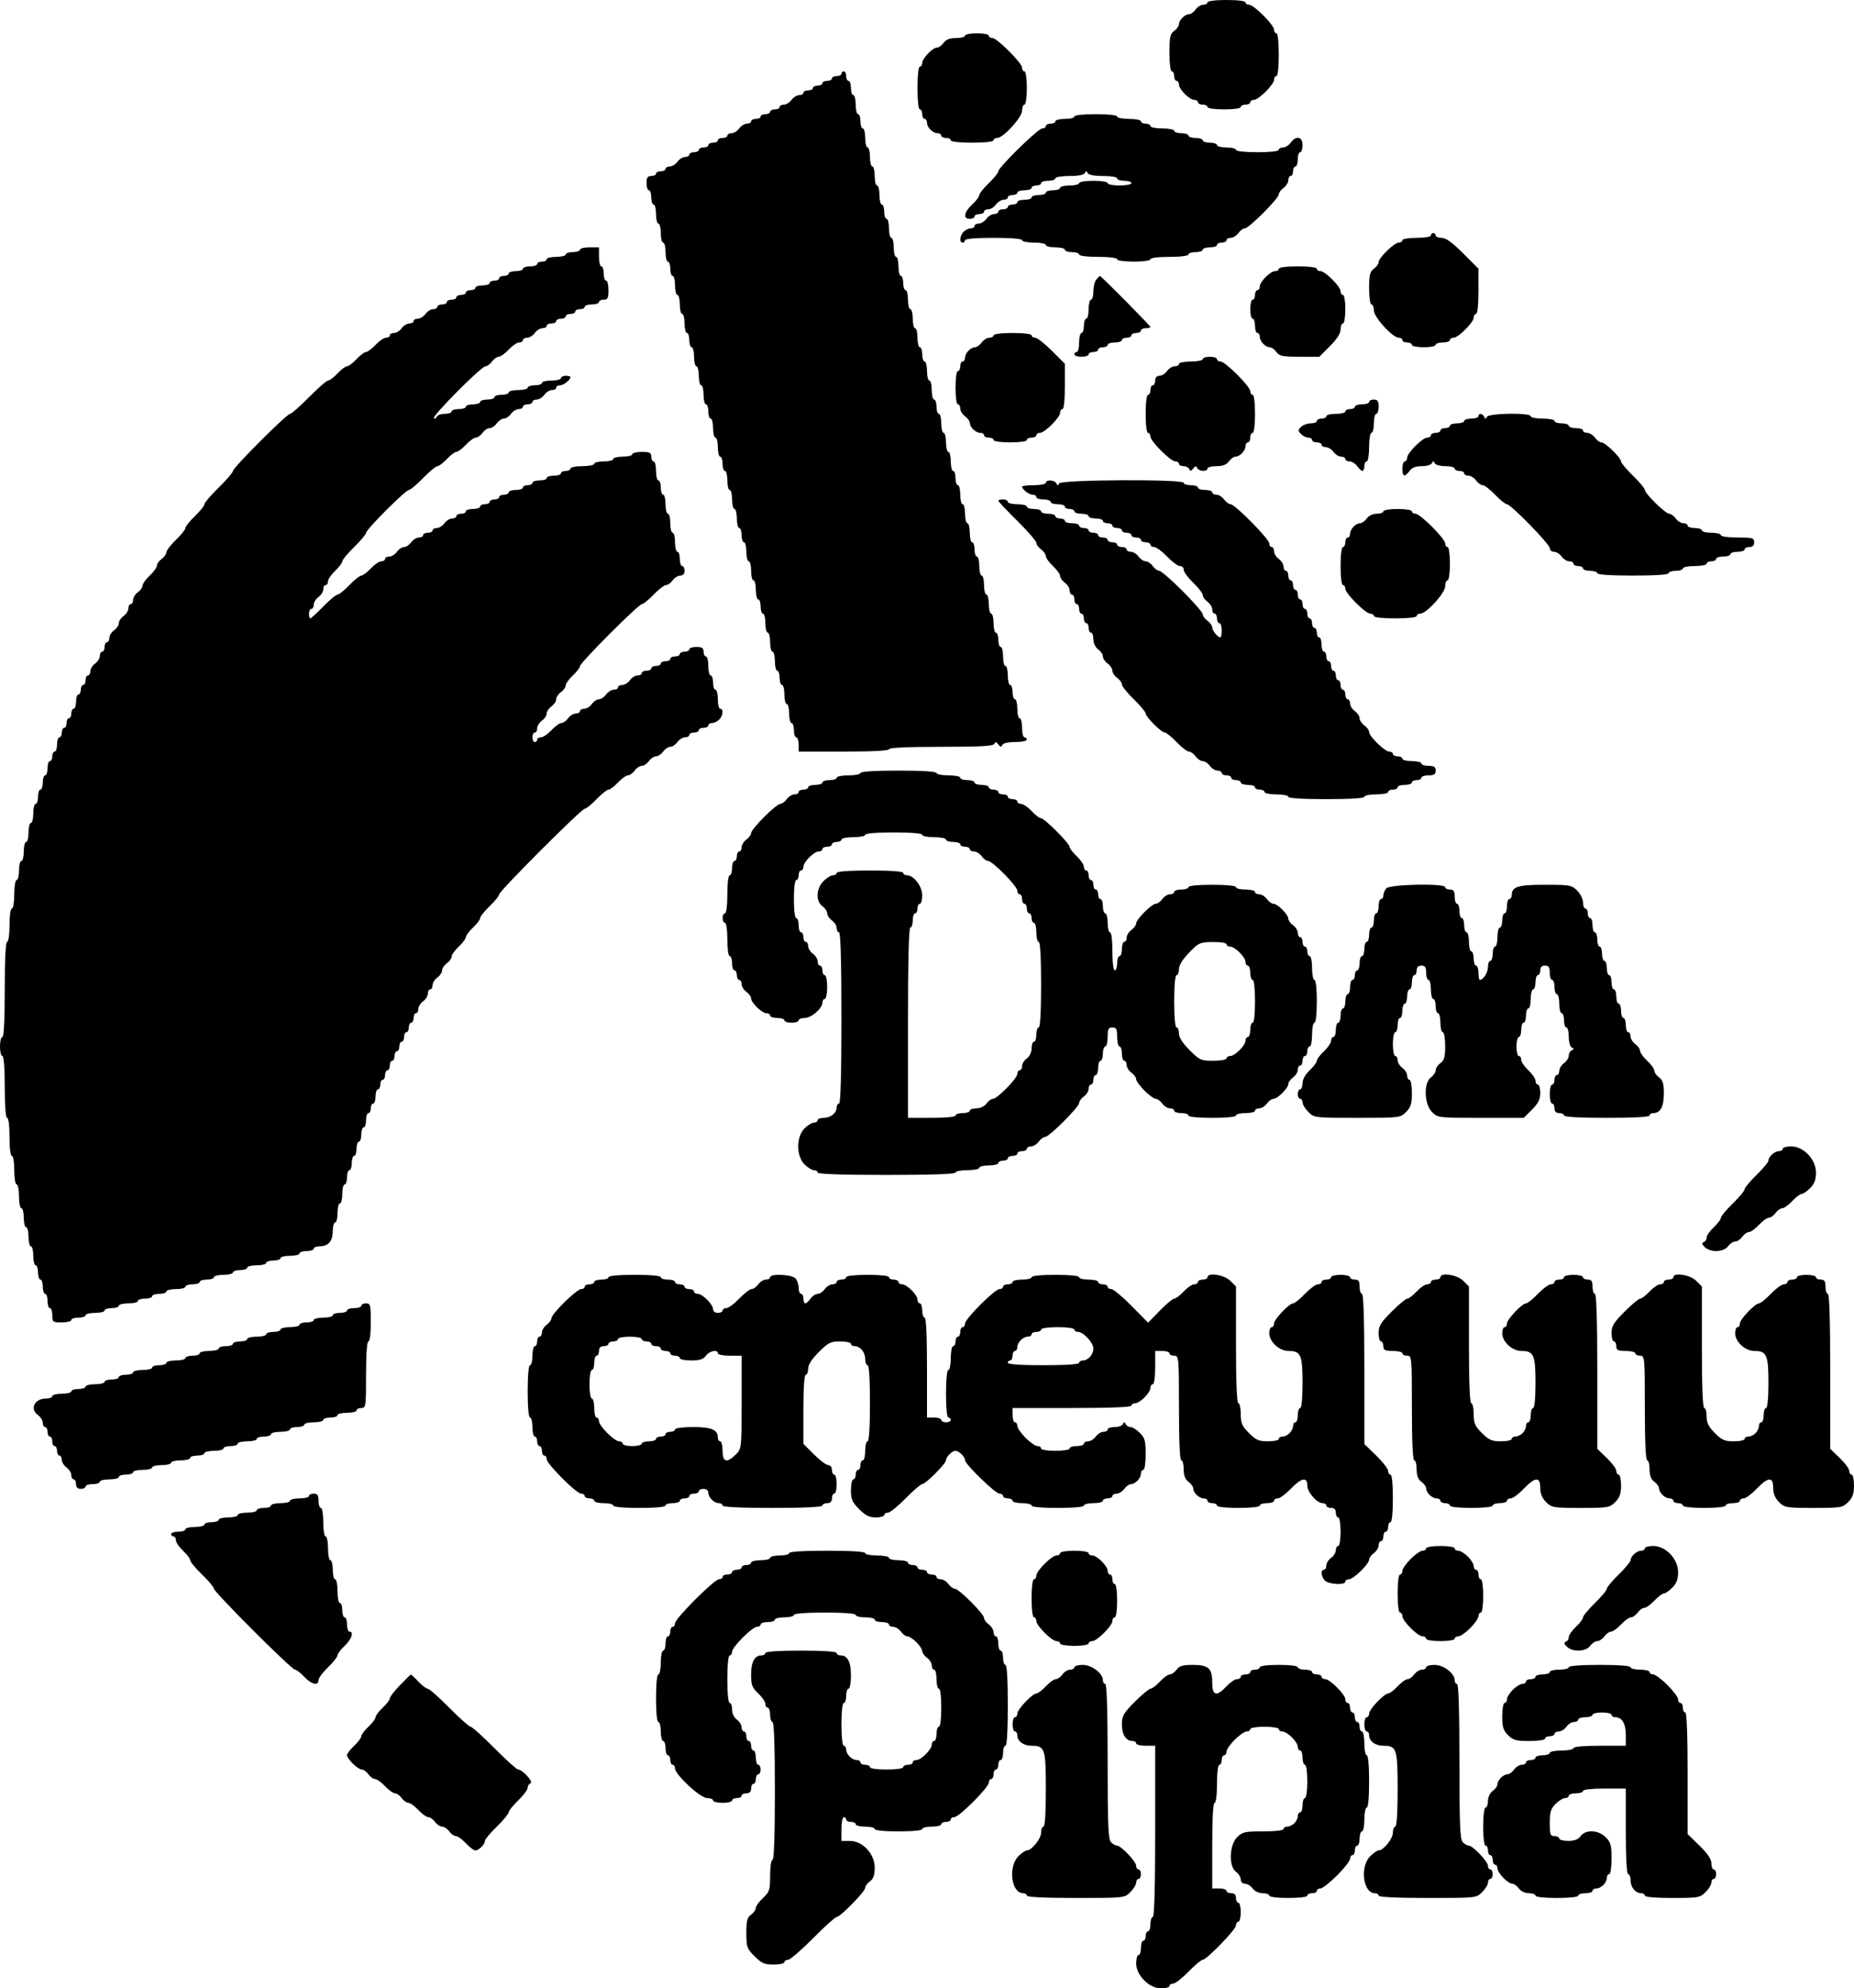 <?xml version="1.0" encoding="UTF-8"?> <svg xmlns="http://www.w3.org/2000/svg" width="390" height="418" viewBox="0 0 390 418" fill="none"> <path fill-rule="evenodd" clip-rule="evenodd" d="M254 0.5C254 0.775 253.6 1 253.111 1C252.621 1 251.896 1.45 251.5 2C251.104 2.55 250.476 3 250.104 3C249.234 3 248 4.234 248 5.104C248 5.476 247.55 6.104 247 6.5C246.148 7.114 246 7.795 246 11.111C246 13.37 246.21 15 246.5 15C246.775 15 247 15.45 247 16C247 16.55 247.225 17 247.5 17C247.775 17 248 17.348 248 17.773C248 18.773 250.227 21 251.227 21C251.652 21 252 21.225 252 21.5C252 21.775 252.45 22 253 22C253.55 22 254 22.225 254 22.5C254 22.785 255.5 23 257.5 23C259.5 23 261 22.785 261 22.5C261 22.225 261.45 22 262 22C262.55 22 263 21.775 263 21.5C263 21.225 263.345 21 263.767 21C264.762 21 268 17.762 268 16.767C268 16.345 268.225 16 268.5 16C268.797 16 269 14.166 269 11.5C269 8.834 268.797 7 268.5 7C268.225 7 268 6.657 268 6.237C268 5.245 263.755 1 262.763 1C262.344 1 262 0.775 262 0.5C262 0.208 260.333 0 258 0C255.667 0 254 0.208 254 0.5ZM203 7.5C203 7.775 202.15 8 201.111 8C199.795 8 199.002 8.303 198.5 9C198.104 9.55 197.481 10 197.117 10C196.204 10 194 12.283 194 13.227C194 13.652 193.775 14 193.5 14C193.204 14 193 15.834 193 18.5C193 21.166 193.204 23 193.5 23C193.775 23 194 23.45 194 24C194 24.55 194.225 25 194.5 25C194.775 25 195 25.354 195 25.785C195 26.796 196.204 28 197.214 28C197.646 28 198 28.225 198 28.5C198 28.775 198.45 29 199 29C199.55 29 200 29.225 200 29.5C200 29.797 201.833 30 204.5 30C207.167 30 209 29.797 209 29.5C209 29.225 209.344 29 209.763 29C211.053 29 215 24.675 215 23.263C215 22.569 215.225 22 215.5 22C215.786 22 216 20.5 216 18.5C216 16.5 215.786 15 215.5 15C215.225 15 215 14.658 215 14.239C215 13.249 209.751 8 208.761 8C208.342 8 208 7.775 208 7.5C208 7.225 206.875 7 205.5 7C204.125 7 203 7.225 203 7.5ZM177 15.5C177 15.775 176.55 16 176 16C175.45 16 175 16.225 175 16.5C175 16.775 174.55 17 174 17C173.45 17 173 17.225 173 17.5C173 17.775 172.55 18 172 18C171.45 18 171 18.225 171 18.5C171 18.775 170.55 19 170 19C169.45 19 169 19.225 169 19.5C169 19.775 168.6 20 168.111 20C167.621 20 166.896 20.45 166.5 21C166.104 21.55 165.379 22 164.889 22C164.4 22 164 22.225 164 22.5C164 22.775 163.55 23 163 23C162.45 23 162 23.225 162 23.5C162 23.775 161.55 24 161 24C160.45 24 160 24.225 160 24.5C160 24.775 159.55 25 159 25C158.45 25 158 25.225 158 25.5C158 25.775 157.6 26 157.111 26C156.621 26 155.896 26.45 155.5 27C155.104 27.55 154.379 28 153.889 28C153.4 28 153 28.225 153 28.5C153 28.775 152.55 29 152 29C151.45 29 151 29.225 151 29.5C151 29.775 150.55 30 150 30C149.45 30 149 30.225 149 30.5C149 30.775 148.55 31 148 31C147.45 31 147 31.225 147 31.5C147 31.775 146.55 32 146 32C145.45 32 145 32.225 145 32.5C145 32.775 144.6 33 144.111 33C143.621 33 142.896 33.45 142.5 34C142.104 34.55 141.379 35 140.889 35C140.4 35 140 35.225 140 35.5C140 35.775 139.55 36 139 36C138.45 36 138 36.225 138 36.5C138 36.775 137.55 37 137 37C136.222 37 136 37.334 136 38.5C136 39.325 136.225 40 136.5 40C136.775 40 137 40.675 137 41.5C137 42.325 137.225 43 137.5 43C137.775 43 138 43.9 138 45C138 46.1 138.225 47 138.5 47C138.775 47 139 47.9 139 49C139 50.1 139.225 51 139.5 51C139.775 51 140 51.9 140 53C140 54.1 140.225 55 140.5 55C140.775 55 141 55.675 141 56.5C141 57.325 141.225 58 141.5 58C141.775 58 142 58.9 142 60C142 61.1 142.225 62 142.5 62C142.775 62 143 62.9 143 64C143 65.1 143.225 66 143.5 66C143.775 66 144 66.9 144 68C144 69.1 144.225 70 144.5 70C144.775 70 145 70.675 145 71.5C145 72.325 145.225 73 145.5 73C145.775 73 146 73.9 146 75C146 76.1 146.225 77 146.5 77C146.775 77 147 77.9 147 79C147 80.1 147.225 81 147.5 81C147.775 81 148 81.9 148 83C148 84.1 148.225 85 148.5 85C148.775 85 149 85.675 149 86.5C149 87.325 149.225 88 149.5 88C149.775 88 150 88.9 150 90C150 91.1 150.225 92 150.5 92C150.775 92 151 92.9 151 94C151 95.1 151.225 96 151.5 96C151.775 96 152 96.675 152 97.5C152 98.325 152.225 99 152.5 99C152.775 99 153 99.9 153 101C153 102.1 153.225 103 153.5 103C153.775 103 154 103.9 154 105C154 106.1 154.225 107 154.5 107C154.775 107 155 107.9 155 109C155 110.1 155.225 111 155.5 111C155.775 111 156 111.675 156 112.5C156 113.325 156.225 114 156.5 114C156.775 114 157 114.9 157 116C157 117.1 157.225 118 157.5 118C157.775 118 158 118.9 158 120C158 121.1 158.225 122 158.5 122C158.775 122 159 122.9 159 124C159 125.1 159.225 126 159.5 126C159.775 126 160 126.675 160 127.5C160 128.325 160.225 129 160.5 129C160.775 129 161 129.9 161 131C161 132.1 161.225 133 161.5 133C161.775 133 162 133.9 162 135C162 136.1 162.225 137 162.5 137C162.775 137 163 137.9 163 139C163 140.1 163.225 141 163.5 141C163.775 141 164 141.675 164 142.5C164 143.325 164.225 144 164.5 144C164.775 144 165 144.9 165 146C165 147.1 165.225 148 165.5 148C165.775 148 166 148.9 166 150C166 151.1 166.225 152 166.5 152C166.775 152 167 152.675 167 153.5C167 154.325 167.225 155 167.5 155C167.775 155 168 155.675 168 156.5V158H177.5C183.5 158 187 157.816 187 157.5C187 157.182 190.986 157 197.958 157C206.257 157 208.978 156.848 209.171 156.375C209.361 155.903 209.565 155.934 210 156.5C210.435 157.066 210.639 157.097 210.829 156.625C210.984 156.244 212.044 156 213.542 156C214.894 156 216 155.775 216 155.5C216 155.225 215.775 155 215.5 155C215.225 155 215 154.1 215 153C215 151.9 214.775 151 214.5 151C214.225 151 214 150.1 214 149C214 147.9 213.775 147 213.5 147C213.225 147 213 146.325 213 145.5C213 144.675 212.775 144 212.5 144C212.225 144 212 143.1 212 142C212 140.9 211.775 140 211.5 140C211.225 140 211 139.1 211 138C211 136.9 210.775 136 210.5 136C210.225 136 210 135.325 210 134.5C210 133.675 209.775 133 209.5 133C209.225 133 209 132.1 209 131C209 129.9 208.775 129 208.5 129C208.225 129 208 128.1 208 127C208 125.9 207.775 125 207.5 125C207.225 125 207 124.1 207 123C207 121.9 206.775 121 206.5 121C206.225 121 206 120.1 206 119C206 117.9 205.775 117 205.5 117C205.225 117 205 116.325 205 115.5C205 114.675 204.775 114 204.5 114C204.225 114 204 113.1 204 112C204 110.9 203.775 110 203.5 110C203.225 110 203 109.1 203 108C203 106.9 202.775 106 202.5 106C202.225 106 202 105.1 202 104C202 102.9 201.775 102 201.5 102C201.225 102 201 101.325 201 100.5C201 99.675 200.775 99 200.5 99C200.225 99 200 98.1 200 97C200 95.9 199.775 95 199.5 95C199.225 95 199 94.1 199 93C199 91.9 198.775 91 198.5 91C198.225 91 198 90.1 198 89C198 87.9 197.775 87 197.5 87C197.225 87 197 86.325 197 85.5C197 84.675 196.775 84 196.5 84C196.225 84 196 83.1 196 82C196 80.9 195.775 80 195.5 80C195.225 80 195 79.1 195 78C195 76.9 194.775 76 194.5 76C194.225 76 194 75.325 194 74.5C194 73.675 193.775 73 193.5 73C193.225 73 193 72.1 193 71C193 69.9 192.775 69 192.5 69C192.225 69 192 68.1 192 67C192 65.9 191.775 65 191.5 65C191.225 65 191 64.1 191 63C191 61.9 190.775 61 190.5 61C190.225 61 190 60.325 190 59.5C190 58.675 189.775 58 189.5 58C189.225 58 189 57.1 189 56C189 54.9 188.775 54 188.5 54C188.225 54 188 53.1 188 52C188 50.9 187.775 50 187.5 50C187.225 50 187 49.1 187 48C187 46.9 186.775 46 186.5 46C186.225 46 186 45.325 186 44.5C186 43.675 185.775 43 185.5 43C185.225 43 185 42.1 185 41C185 39.9 184.775 39 184.5 39C184.225 39 184 38.1 184 37C184 35.9 183.775 35 183.5 35C183.225 35 183 34.1 183 33C183 31.9 182.775 31 182.5 31C182.225 31 182 30.1 182 29C182 27.9 181.775 27 181.5 27C181.225 27 181 26.325 181 25.5C181 24.675 180.775 24 180.5 24C180.225 24 180 23.1 180 22C180 20.9 179.775 20 179.5 20C179.225 20 179 19.325 179 18.5C179 17.675 178.775 17 178.5 17C178.225 17 178 16.55 178 16C178 15.45 177.775 15 177.5 15C177.225 15 177 15.225 177 15.5ZM226 24.5C226 24.775 225.1 25 224 25C222.9 25 222 25.225 222 25.5C222 25.775 221.55 26 221 26C220.45 26 220 26.225 220 26.5C220 26.775 219.66 27 219.243 27C218.384 27 210 35.193 210 36.032C210 36.333 209.1 37.443 208 38.5C206.9 39.557 206 40.687 206 41.01C206 41.334 205.325 42.23 204.5 43C202.766 44.62 202.536 46 204 46C204.55 46 205 45.775 205 45.5C205 45.225 205.45 45 206 45C206.55 45 207 44.775 207 44.5C207 44.225 207.4 44 207.889 44C208.379 44 209.104 43.55 209.5 43C209.896 42.45 210.621 42 211.111 42C211.6 42 212 41.775 212 41.5C212 41.225 212.45 41 213 41C213.55 41 214 40.775 214 40.5C214 40.225 214.675 40 215.5 40C216.325 40 217 39.775 217 39.5C217 39.225 217.45 39 218 39C218.55 39 219 38.775 219 38.5C219 38.225 219.675 38 220.5 38C221.325 38 222 37.775 222 37.5C222 37.223 223.319 37 224.958 37C226.836 37 228.023 36.772 228.208 36.375C228.441 35.875 228.559 35.875 228.792 36.375C228.977 36.772 230.164 37 232.042 37C233.681 37 235 37.223 235 37.5C235 37.775 235.675 38 236.5 38C237.325 38 238 38.225 238 38.5C238 38.775 236.875 39 235.5 39C234.125 39 233 38.775 233 38.5C233 38.222 231.667 38 230 38C228.333 38 227 38.222 227 38.5C227 38.775 226.1 39 225 39C223.9 39 223 39.225 223 39.5C223 39.775 222.325 40 221.5 40C220.675 40 220 40.225 220 40.5C220 40.775 219.325 41 218.5 41C217.675 41 217 41.225 217 41.5C217 41.775 216.325 42 215.5 42C214.675 42 214 42.225 214 42.5C214 42.775 213.55 43 213 43C212.45 43 212 43.225 212 43.5C212 43.775 211.55 44 211 44C210.45 44 210 44.225 210 44.5C210 44.775 209.6 45 209.111 45C208.621 45 207.896 45.45 207.5 46C207.104 46.55 206.379 47 205.889 47C205.4 47 205 47.225 205 47.5C205 47.775 204.646 48 204.214 48C203.782 48 203.107 48.322 202.714 48.715C201.895 49.533 201.758 51 202.5 51C202.775 51 203 50.775 203 50.5C203 50.194 205.333 50 209 50C212.667 50 215 50.194 215 50.5C215 50.775 216.125 51 217.5 51C218.875 51 220 51.225 220 51.5C220 51.775 220.9 52 222 52C223.1 52 224 52.225 224 52.5C224 52.775 224.675 53 225.5 53C226.325 53 227 53.225 227 53.5C227 53.791 228.667 54 231 54C233.333 54 235 54.209 235 54.5C235 54.785 236.5 55 238.5 55C240.5 55 242 54.785 242 54.5C242 54.209 243.667 54 246 54C248.333 54 250 53.791 250 53.5C250 53.225 250.675 53 251.5 53C252.325 53 253 52.775 253 52.5C253 52.225 253.675 52 254.5 52C255.325 52 256 51.775 256 51.5C256 51.225 256.45 51 257 51C257.55 51 258 50.775 258 50.5C258 50.225 258.4 50 258.889 50C259.379 50 260.103 49.55 260.5 49C260.897 48.45 261.513 48 261.87 48C262.715 48 269 41.715 269 40.87C269 40.513 269.45 39.897 270 39.5C270.55 39.103 271 38.379 271 37.889C271 37.401 271.225 37 271.5 37C271.775 37 272 36.55 272 36C272 35.45 272.225 35 272.5 35C272.775 35 273 34.325 273 33.5C273 32.675 273.225 32 273.5 32C273.775 32 274 31.325 274 30.5C274 28.706 272.63 28.432 271.5 30C271.103 30.55 270.379 31 269.889 31C269.4 31 269 31.225 269 31.5C269 31.797 267.167 32 264.5 32C261.833 32 260 31.797 260 31.5C260 31.225 259.1 31 258 31C256.9 31 256 30.775 256 30.5C256 30.225 255.325 30 254.5 30C253.675 30 253 29.775 253 29.5C253 29.225 252.325 29 251.5 29C250.675 29 250 28.775 250 28.5C250 28.225 249.325 28 248.5 28C247.675 28 247 27.775 247 27.5C247 27.225 245.875 27 244.5 27C243.125 27 242 26.775 242 26.5C242 26.225 241.55 26 241 26C240.45 26 240 25.775 240 25.5C240 25.225 238.875 25 237.5 25C236.125 25 235 24.775 235 24.5C235 24.203 233.167 24 230.5 24C227.833 24 226 24.203 226 24.5ZM301 49.5C301 49.778 299.667 50 298 50C296.333 50 295 50.222 295 50.5C295 50.775 294.655 51 294.233 51C293.297 51 290 54.212 290 55.123C290 55.484 289.55 56.103 289 56.5C288.169 57.099 288 57.794 288 60.611C288 62.537 288.216 64 288.5 64C288.775 64 289 64.569 289 65.263C289 66.675 292.948 71 294.237 71C294.656 71 295 71.225 295 71.5C295 71.775 295.45 72 296 72C296.55 72 297 72.225 297 72.5C297 72.775 298.125 73 299.5 73C300.875 73 302 72.775 302 72.5C302 72.225 302.675 72 303.5 72C304.325 72 305 71.775 305 71.5C305 71.225 305.345 71 305.767 71C306.762 71 310 67.762 310 66.766C310 66.345 310.225 66 310.5 66C310.798 66 311 64.08 311 61.24V56.481L307.759 53.24C305.487 50.969 304.142 50 303.259 50C302.566 50 302 49.775 302 49.5C302 49.225 301.775 49 301.5 49C301.225 49 301 49.225 301 49.5ZM122 52.5C122 52.775 121.325 53 120.5 53C119.675 53 119 53.225 119 53.5C119 53.775 118.1 54 117 54C115.9 54 115 54.225 115 54.5C115 54.775 114.55 55 114 55C113.45 55 113 55.225 113 55.5C113 55.775 112.325 56 111.5 56C110.675 56 110 56.225 110 56.5C110 56.775 109.325 57 108.5 57C107.675 57 107 57.225 107 57.5C107 57.775 106.55 58 106 58C105.45 58 105 58.225 105 58.5C105 58.775 104.55 59 104 59C103.45 59 103 59.225 103 59.5C103 59.775 102.325 60 101.5 60C100.675 60 100 60.225 100 60.5C100 60.775 99.55 61 99 61C98.45 61 98 61.225 98 61.5C98 61.775 97.55 62 97 62C96.45 62 96 62.225 96 62.5C96 62.775 95.55 63 95 63C94.45 63 94 63.225 94 63.5C94 63.775 93.55 64 93 64C92.45 64 92 64.225 92 64.5C92 64.775 91.6 65 91.111 65C90.621 65 89.897 65.45 89.5 66C89.103 66.55 88.379 67 87.889 67C87.4 67 87 67.225 87 67.5C87 67.775 86.6 68 86.111 68C85.621 68 84.897 68.45 84.5 69C84.103 69.55 83.379 70 82.889 70C82.4 70 82 70.225 82 70.5C82 70.775 81.641 71 81.201 71C80.761 71 79.77 71.675 79 72.5C78.23 73.325 77.329 74 77 74C76.671 74 75.77 74.675 75 75.5C74.23 76.325 73.329 77 73 77C72.671 77 71.77 77.675 71 78.5C70.23 79.325 69.341 80 69.025 80C68.71 80 66.898 81.575 65 83.5C63.102 85.425 61.31 87 61.019 87C60.325 87 49 98.329 49 99.022C49 99.316 47.65 100.881 46 102.5C44.35 104.119 43 105.7 43 106.011C43 106.323 42.1 107.443 41 108.5C39.9 109.557 39 110.682 39 111C39 111.318 38.1 112.443 37 113.5C35.9 114.557 35 115.727 35 116.101C35 116.474 34.55 117.104 34 117.5C33.45 117.896 33 118.531 33 118.91C33 119.289 32.325 120.229 31.5 121C30.675 121.771 30 122.711 30 123.09C30 123.469 29.55 124.104 29 124.5C28.45 124.896 28 125.621 28 126.111C28 126.6 27.775 127 27.5 127C27.225 127 27 127.4 27 127.889C27 128.379 26.55 129.104 26 129.5C25.45 129.896 25 130.572 25 131C25 131.428 24.55 132.104 24 132.5C23.45 132.896 23 133.621 23 134.111C23 134.6 22.775 135 22.5 135C22.225 135 22 135.45 22 136C22 136.55 21.775 137 21.5 137C21.225 137 21 137.4 21 137.889C21 138.379 20.55 139.104 20 139.5C19.45 139.896 19 140.621 19 141.111C19 141.6 18.775 142 18.5 142C18.225 142 18 142.45 18 143C18 143.55 17.775 144 17.5 144C17.225 144 17 144.45 17 145C17 145.55 16.775 146 16.5 146C16.225 146 16 146.675 16 147.5C16 148.325 15.775 149 15.5 149C15.225 149 15 149.45 15 150C15 150.55 14.775 151 14.5 151C14.225 151 14 151.45 14 152C14 152.55 13.775 153 13.5 153C13.225 153 13 153.45 13 154C13 154.55 12.775 155 12.5 155C12.225 155 12 155.675 12 156.5C12 157.325 11.775 158 11.5 158C11.225 158 11 158.45 11 159C11 159.55 10.775 160 10.5 160C10.225 160 10 160.675 10 161.5C10 162.325 9.775 163 9.5 163C9.225 163 9 163.675 9 164.5C9 165.325 8.775 166 8.5 166C8.225 166 8 166.675 8 167.5C8 168.325 7.775 169 7.5 169C7.225 169 7 169.9 7 171C7 172.1 6.775 173 6.5 173C6.225 173 6 173.9 6 175C6 176.1 5.775 177 5.5 177C5.225 177 5 177.9 5 179C5 180.1 4.775 181 4.5 181C4.225 181 4 181.9 4 183C4 184.1 3.775 185 3.5 185C3.222 185 3 186.333 3 188C3 189.667 2.778 191 2.5 191C2.215 191 2 192.5 2 194.5C2 196.5 1.786 198 1.5 198C1.183 198 1 201.667 1 208C1 214.333 0.817 218 0.5 218C0.225 218 0 218.9 0 220C0 221.1 0.225 222 0.5 222C0.807 222 1 224.5 1 228.5C1 232.5 1.192 235 1.5 235C1.792 235 2 236.667 2 239C2 241.333 2.208 243 2.5 243C2.778 243 3 244.333 3 246C3 247.667 3.222 249 3.5 249C3.775 249 4 250.125 4 251.5C4 252.875 4.225 254 4.5 254C4.775 254 5 254.9 5 256C5 257.1 5.225 258 5.5 258C5.775 258 6 258.9 6 260C6 261.1 6.225 262 6.5 262C6.775 262 7 262.9 7 264C7 265.1 7.225 266 7.5 266C7.775 266 8 266.675 8 267.5C8 268.325 8.225 269 8.5 269C8.775 269 9 269.675 9 270.5C9 271.325 9.225 272 9.5 272C9.775 272 10 272.675 10 273.5C10 274.325 10.225 275 10.5 275C10.775 275 11 275.675 11 276.5C11 277.917 11.111 278 13 278C14.1 278 15 277.775 15 277.5C15 277.225 15.675 277 16.5 277C17.325 277 18 276.775 18 276.5C18 276.225 18.9 276 20 276C21.1 276 22 275.775 22 275.5C22 275.225 22.675 275 23.5 275C24.325 275 25 274.775 25 274.5C25 274.225 25.9 274 27 274C28.1 274 29 273.775 29 273.5C29 273.225 29.675 273 30.5 273C31.325 273 32 272.775 32 272.5C32 272.225 32.675 272 33.5 272C34.325 272 35 271.775 35 271.5C35 271.225 35.9 271 37 271C38.1 271 39 270.775 39 270.5C39 270.225 39.675 270 40.5 270C41.325 270 42 269.775 42 269.5C42 269.225 42.675 269 43.5 269C44.325 269 45 268.775 45 268.5C45 268.225 45.9 268 47 268C48.1 268 49 267.775 49 267.5C49 267.225 49.675 267 50.5 267C51.325 267 52 266.775 52 266.5C52 266.225 52.9 266 54 266C55.1 266 56 265.775 56 265.5C56 265.225 56.675 265 57.5 265C58.325 265 59 264.775 59 264.5C59 264.225 59.9 264 61 264C62.1 264 63 263.775 63 263.5C63 263.225 63.675 263 64.5 263C65.325 263 66 262.775 66 262.5C66 262.225 66.579 262 67.285 262C69.065 262 70 260.893 70 258.785C70 257.803 70.225 257 70.5 257C70.775 257 71 256.1 71 255C71 253.9 71.225 253 71.5 253C71.775 253 72 252.1 72 251C72 249.9 72.225 249 72.5 249C72.775 249 73 248.325 73 247.5C73 246.675 73.225 246 73.5 246C73.775 246 74 245.325 74 244.5C74 243.675 74.225 243 74.5 243C74.775 243 75 242.325 75 241.5C75 240.675 75.225 240 75.5 240C75.775 240 76 239.325 76 238.5C76 237.675 76.225 237 76.5 237C76.775 237 77 236.325 77 235.5C77 234.675 77.225 234 77.5 234C77.775 234 78 233.55 78 233C78 232.45 78.225 232 78.5 232C78.775 232 79 231.325 79 230.5C79 229.675 79.225 229 79.5 229C79.775 229 80 228.55 80 228C80 227.45 80.225 227 80.5 227C80.775 227 81 226.55 81 226C81 225.45 81.225 225 81.5 225C81.775 225 82 224.55 82 224C82 223.45 82.225 223 82.5 223C82.775 223 83 222.55 83 222C83 221.45 83.225 221 83.5 221C83.775 221 84 220.55 84 220C84 219.45 84.225 219 84.5 219C84.775 219 85 218.55 85 218C85 217.45 85.225 217 85.5 217C85.775 217 86 216.55 86 216C86 215.45 86.225 215 86.5 215C86.775 215 87 214.55 87 214C87 213.45 87.225 213 87.5 213C87.775 213 88 212.6 88 212.111C88 211.621 88.45 210.896 89 210.5C89.55 210.104 90 209.379 90 208.889C90 208.4 90.225 208 90.5 208C90.775 208 91 207.6 91 207.111C91 206.621 91.45 205.896 92 205.5C92.55 205.104 93 204.428 93 204C93 203.572 93.45 202.896 94 202.5C94.55 202.104 95 201.469 95 201.09C95 200.712 95.675 199.77 96.5 199C97.325 198.23 98 197.329 98 197C98 196.671 98.675 195.77 99.5 195C100.325 194.23 101 193.334 101 193.01C101 192.686 101.9 191.557 103 190.5C104.1 189.443 105 188.334 105 188.036C105 187.327 122.326 170 123.035 170C123.334 170 124.443 169.1 125.5 168C126.557 166.9 127.686 166 128.01 166C128.334 166 129.23 165.325 130 164.5C130.77 163.675 131.712 163 132.09 163C132.469 163 133.104 162.55 133.5 162C133.896 161.45 134.572 161 135 161C135.428 161 136.104 160.55 136.5 160C136.896 159.45 137.572 159 138 159C138.428 159 139.104 158.55 139.5 158C139.896 157.45 140.572 157 141 157C141.428 157 142.104 156.55 142.5 156C142.896 155.45 143.621 155 144.111 155C144.6 155 145 154.775 145 154.5C145 154.225 145.45 154 146 154C146.55 154 147 153.775 147 153.5C147 153.225 147.45 153 148 153C148.55 153 149 152.775 149 152.5C149 152.225 149.354 152 149.786 152C150.218 152 150.893 151.679 151.286 151.286C152.105 150.467 152.242 149 151.5 149C151.225 149 151 148.1 151 147C151 145.9 150.775 145 150.5 145C150.225 145 150 144.325 150 143.5C150 142.675 149.775 142 149.5 142C149.225 142 149 141.1 149 140C149 138.9 148.775 138 148.5 138C148.225 138 148 137.55 148 137C148 136.222 147.667 136 146.5 136C145.675 136 145 136.225 145 136.5C145 136.775 144.55 137 144 137C143.45 137 143 137.225 143 137.5C143 137.775 142.55 138 142 138C141.45 138 141 138.225 141 138.5C141 138.775 140.55 139 140 139C139.45 139 139 139.225 139 139.5C139 139.775 138.55 140 138 140C137.45 140 137 140.225 137 140.5C137 140.775 136.55 141 136 141C135.45 141 135 141.225 135 141.5C135 141.775 134.6 142 134.111 142C133.621 142 132.896 142.45 132.5 143C132.104 143.55 131.379 144 130.889 144C130.4 144 130 144.225 130 144.5C130 144.775 129.6 145 129.111 145C128.621 145 127.896 145.45 127.5 146C127.104 146.55 126.428 147 126 147C125.572 147 124.896 147.45 124.5 148C124.104 148.55 123.379 149 122.89 149C122.401 149 122 149.225 122 149.5C122 149.775 121.599 150 121.11 150C120.621 150 119.896 150.45 119.5 151C119.104 151.55 118.469 152 118.09 152C117.711 152 116.771 152.675 116 153.5C115.229 154.325 114.239 155 113.799 155C113.359 155 113 155.225 113 155.5C113 155.775 112.775 156 112.5 156C112.225 156 112 155.55 112 155C112 154.45 112.225 154 112.5 154C112.775 154 113 153.6 113 153.111C113 152.621 113.45 151.896 114 151.5C114.55 151.104 115 150.428 115 150C115 149.572 115.45 148.896 116 148.5C116.55 148.104 117 147.428 117 147C117 146.572 117.45 145.896 118 145.5C118.55 145.104 119 144.469 119 144.09C119 143.712 119.675 142.77 120.5 142C121.325 141.23 122 140.349 122 140.044C122 139.327 134.318 127 135.035 127C135.333 127 136.443 126.1 137.5 125C138.557 123.9 139.727 123 140.1 123C140.474 123 141.104 122.55 141.5 122C141.896 121.45 142.621 121 143.111 121C143.667 121 144 120.626 144 120C144 119.45 143.775 119 143.5 119C143.225 119 143 118.325 143 117.5C143 116.675 142.775 116 142.5 116C142.225 116 142 115.1 142 114C142 112.9 141.775 112 141.5 112C141.225 112 141 111.1 141 110C141 108.9 140.775 108 140.5 108C140.225 108 140 107.1 140 106C140 104.9 139.775 104 139.5 104C139.225 104 139 103.325 139 102.5C139 101.675 138.775 101 138.5 101C138.225 101 138 100.1 138 99C138 97.9 137.775 97 137.5 97C137.225 97 137 96.55 137 96C137 95.166 136.667 95 135 95C133.9 95 133 95.225 133 95.5C133 95.775 132.1 96 131 96C129.9 96 129 96.225 129 96.5C129 96.775 128.1 97 127 97C125.9 97 125 97.225 125 97.5C125 97.775 123.875 98 122.5 98C121.125 98 120 98.225 120 98.5C120 98.775 119.55 99 119 99C118.45 99 118 99.225 118 99.5C118 99.775 117.325 100 116.5 100C115.675 100 115 100.225 115 100.5C115 100.775 114.325 101 113.5 101C112.675 101 112 101.225 112 101.5C112 101.775 111.55 102 111 102C110.45 102 110 102.225 110 102.5C110 102.775 109.325 103 108.5 103C107.675 103 107 103.225 107 103.5C107 103.775 106.55 104 106 104C105.45 104 105 104.225 105 104.5C105 104.775 104.55 105 104 105C103.45 105 103 105.225 103 105.5C103 105.775 102.55 106 102 106C101.45 106 101 106.225 101 106.5C101 106.775 100.325 107 99.5 107C98.675 107 98 107.225 98 107.5C98 107.775 97.55 108 97 108C96.45 108 96 108.225 96 108.5C96 108.775 95.6 109 95.111 109C94.621 109 93.897 109.45 93.5 110C93.103 110.55 92.379 111 91.889 111C91.4 111 91 111.225 91 111.5C91 111.775 90.55 112 90 112C89.45 112 89 112.225 89 112.5C89 112.775 88.6 113 88.111 113C87.621 113 86.897 113.45 86.5 114C86.103 114.55 85.428 115 85 115C84.572 115 83.897 115.45 83.5 116C83.103 116.55 82.379 117 81.889 117C81.4 117 81 117.225 81 117.5C81 117.775 80.641 118 80.201 118C79.761 118 78.77 118.675 78 119.5C77.23 120.325 76.334 121 76.01 121C75.686 121 74.557 121.9 73.5 123C72.443 124.1 71.321 125 71.007 125C70.692 125 69.34 126.125 68 127.5C66.66 128.875 65.438 130 65.282 130C65.127 130 65 129.55 65 129C65 128.45 65.225 128 65.5 128C65.775 128 66 127.6 66 127.111C66 126.621 66.45 125.896 67 125.5C67.55 125.104 68 124.379 68 123.89C68 123.401 68.225 123 68.5 123C68.775 123 69 122.641 69 122.201C69 121.761 69.675 120.771 70.5 120C71.325 119.229 72 118.337 72 118.017C72 117.697 73.125 116.34 74.5 115C75.875 113.66 77 112.322 77 112.025C77 111.321 85.321 103 86.025 103C86.322 103 87.66 101.875 89 100.5C90.34 99.125 91.697 98 92.017 98C92.337 98 93.23 97.325 94 96.5C94.77 95.675 95.671 95 96 95C96.329 95 97.23 94.325 98 93.5C98.77 92.675 99.712 92 100.09 92C100.469 92 101.104 91.55 101.5 91C101.896 90.45 102.572 90 103 90C103.428 90 104.104 89.55 104.5 89C104.896 88.45 105.572 88 106 88C106.428 88 107.104 87.55 107.5 87C107.896 86.45 108.621 86 109.11 86C109.599 86 110 85.775 110 85.5C110 85.225 110.45 85 111 85C111.55 85 112 84.775 112 84.5C112 84.225 112.401 84 112.89 84C113.379 84 114.104 83.55 114.5 83C114.896 82.45 115.621 82 116.11 82C116.599 82 117 81.775 117 81.5C117 81.225 117.354 81 117.785 81C118.544 81 120 79.873 120 79.285C120 79.129 119.55 79 119 79C118.45 79 118 79.225 118 79.5C118 79.775 117.1 80 116 80C114.9 80 114 80.225 114 80.5C114 80.775 113.325 81 112.5 81C111.675 81 111 81.225 111 81.5C111 81.775 110.1 82 109 82C107.9 82 107 82.225 107 82.5C107 82.775 106.325 83 105.5 83C104.675 83 104 83.225 104 83.5C104 83.775 103.325 84 102.5 84C101.675 84 101 84.225 101 84.5C101 84.775 100.325 85 99.5 85C98.675 85 98 85.225 98 85.5C98 85.775 97.325 86 96.5 86C95.675 86 95 86.225 95 86.5C95 86.775 94.344 87 93.541 87C92.74 87 91.983 87.281 91.86 87.625C91.737 87.969 91.474 88.099 91.274 87.914C90.817 87.491 101.257 77 102.134 77C102.489 77 103.104 76.55 103.5 76C103.896 75.45 104.531 75 104.91 75C105.289 75 106.229 74.325 107 73.5C107.771 72.675 108.761 72 109.201 72C109.641 72 110 71.775 110 71.5C110 71.225 110.401 71 110.89 71C111.379 71 112.104 70.55 112.5 70C112.896 69.45 113.621 69 114.11 69C114.599 69 115 68.775 115 68.5C115 68.225 115.45 68 116 68C116.55 68 117 67.775 117 67.5C117 67.225 117.45 67 118 67C118.55 67 119 66.775 119 66.5C119 66.225 119.45 66 120 66C120.55 66 121 65.775 121 65.5C121 65.225 121.45 65 122 65C122.55 65 123 64.775 123 64.5C123 64.225 123.675 64 124.5 64C125.325 64 126 63.775 126 63.5C126 63.225 126.45 63 127 63C127.834 63 128 62.666 128 61C128 59.9 127.775 59 127.5 59C127.225 59 127 58.325 127 57.5C127 56.675 126.775 56 126.5 56C126.225 56 126 55.1 126 54V52H124C122.9 52 122 52.225 122 52.5ZM269 56.5C269 56.775 268.652 57 268.228 57C267.227 57 265 59.227 265 60.227C265 60.653 264.775 61 264.5 61C264.225 61 264 61.45 264 62C264 62.55 263.775 63 263.5 63C263.225 63 263 63.9 263 65C263 66.1 263.225 67 263.5 67C263.775 67 264 67.675 264 68.5C264 69.325 264.225 70 264.5 70C264.775 70 265 70.353 265 70.785C265 71.749 266.189 73 267.104 73C267.475 73 268.103 73.45 268.5 74C269.121 74.862 269.794 75 273.374 75H277.526L279.763 72.763C281.232 71.294 282 70.093 282 69.263C282 68.569 282.225 68 282.5 68C282.778 68 283 66.666 283 65C283 63.334 282.778 62 282.5 62C282.225 62 282 61.655 282 61.233C282 60.238 278.762 57 277.767 57C277.345 57 277 56.775 277 56.5C277 56.209 275.333 56 273 56C270.667 56 269 56.209 269 56.5ZM230.625 58.748C230.281 59.139 230 60.255 230 61.229C230 62.203 229.775 63 229.5 63C229.225 63 229 63.9 229 65C229 66.1 228.775 67 228.5 67C228.225 67 228 67.675 228 68.5C228 69.325 227.775 70 227.5 70C227.225 70 227 70.9 227 72C227 73.1 226.775 74 226.5 74C226.225 74 226 74.225 226 74.5C226 74.775 226.675 75 227.5 75C228.325 75 229 74.775 229 74.5C229 74.225 229.45 74 230 74C230.55 74 231 73.775 231 73.5C231 73.225 231.45 73 232 73C232.55 73 233 72.775 233 72.5C233 72.225 233.675 72 234.5 72C235.325 72 236 71.775 236 71.5C236 71.225 236.45 71 237 71C237.55 71 238 70.775 238 70.5C238 70.225 238.45 70 239 70C239.55 70 240 69.775 240 69.5C240 69.225 240.45 69 241 69C241.55 69 242 68.885 242 68.744C242 68.478 231.611 57.986 231.381 58.019C231.309 58.029 230.969 58.358 230.625 58.748ZM209 70.5C209 70.775 208.6 71 208.111 71C207.621 71 206.896 71.45 206.5 72C206.104 72.55 205.476 73 205.104 73C204.189 73 203 74.251 203 75.215C203 75.647 202.775 76 202.5 76C202.225 76 202 76.45 202 77C202 77.55 201.775 78 201.5 78C201.214 78 201 79.5 201 81.5C201 83.5 201.214 85 201.5 85C201.775 85 202 85.4 202 85.889C202 86.379 202.45 87.103 203 87.5C203.55 87.897 204 88.525 204 88.896C204 89.811 205.25 91 206.214 91C206.646 91 207 91.225 207 91.5C207 91.775 207.45 92 208 92C208.55 92 209 92.225 209 92.5C209 92.785 210.5 93 212.5 93C214.5 93 216 92.785 216 92.5C216 92.225 216.45 92 217 92C217.55 92 218 91.775 218 91.5C218 91.225 218.345 91 218.766 91C219.762 91 223 87.762 223 86.766C223 86.345 223.225 86 223.5 86C223.798 86 224 84.079 224 81.239V76.478L221.261 73.739C219.755 72.233 218.18 71 217.761 71C217.342 71 217 70.775 217 70.5C217 70.209 215.333 70 213 70C210.667 70 209 70.209 209 70.5ZM253 75.5C253 75.775 251.875 76 250.5 76C249.125 76 248 76.225 248 76.5C248 76.775 247.6 77 247.111 77C246.621 77 245.896 77.45 245.5 78C245.104 78.55 244.379 79 243.889 79C243.333 79 243 79.374 243 80C243 80.55 242.775 81 242.5 81C242.225 81 242 81.45 242 82C242 82.55 241.775 83 241.5 83C241.208 83 241 84.666 241 87C241 89.334 241.208 91 241.5 91C241.775 91 242 91.344 242 91.763C242 92.755 246.245 97 247.237 97C247.656 97 248 97.225 248 97.5C248 97.775 248.432 98 248.958 98C249.485 98 250.031 98.281 250.171 98.625C250.361 99.097 250.565 99.067 251 98.5C251.435 97.933 251.639 97.903 251.829 98.375C252.13 99.115 254 99.224 254 98.5C254 98.225 254.85 98 255.889 98C257.206 98 257.998 97.697 258.5 97C258.897 96.45 259.525 96 259.896 96C260.811 96 262 94.749 262 93.785C262 93.353 262.225 93 262.5 93C262.775 93 263 92.55 263 92C263 91.45 263.225 91 263.5 91C263.792 91 264 89.334 264 87C264 84.666 263.792 83 263.5 83C263.225 83 263 82.657 263 82.239C263 81.249 257.751 76 256.761 76C256.342 76 256 75.775 256 75.5C256 75.225 255.325 75 254.5 75C253.675 75 253 75.225 253 75.5ZM288 84.5C288 84.775 287.325 85 286.5 85C285.675 85 285 85.225 285 85.5C285 85.775 284.55 86 284 86C283.45 86 283 86.225 283 86.5C283 86.775 282.1 87 281 87C279.9 87 279 87.225 279 87.5C279 87.775 278.55 88 278 88C277.45 88 277 88.225 277 88.5C277 88.775 276.422 89 275.715 89C275.007 89 274.091 89.338 273.678 89.75C273.012 90.416 273.012 90.584 273.678 91.25C274.091 91.662 274.782 92 275.215 92C275.647 92 276 92.225 276 92.5C276 92.775 276.45 93 277 93C277.55 93 278 93.225 278 93.5C278 93.775 278.4 94 278.889 94C279.379 94 280.103 94.45 280.5 95C280.897 95.55 281.621 96 282.111 96C282.6 96 283 96.225 283 96.5C283 96.775 283.4 97 283.889 97C284.379 97 285.103 97.45 285.5 98C285.897 98.55 286.396 99 286.611 99C286.824 99 287 98.55 287 98C287 97.45 287.225 97 287.5 97C287.778 97 288 95.666 288 94C288 92.334 288.222 91 288.5 91C288.775 91 289 90.1 289 89C289 87.9 289.225 87 289.5 87C289.775 87 290 86.325 290 85.5C290 84.334 289.778 84 289 84C288.45 84 288 84.225 288 84.5ZM311 87.5C311 87.775 310.325 88 309.5 88C308.675 88 308 88.225 308 88.5C308 88.775 307.325 89 306.5 89C305.675 89 305 89.225 305 89.5C305 89.775 304.55 90 304 90C303.45 90 303 90.225 303 90.5C303 90.775 302.55 91 302 91C301.45 91 301 91.225 301 91.5C301 91.775 300.655 92 300.233 92C299.238 92 296 95.238 296 96.234C296 96.655 295.775 97 295.5 97C295.225 97 295 97.675 295 98.5C295 100.244 295.486 100.407 296.5 99C296.997 98.311 297.795 98 299.069 98C300.085 98 301.048 97.719 301.208 97.375C301.441 96.875 301.559 96.875 301.792 97.375C301.952 97.719 302.964 98 304.042 98C305.118 98 306 98.225 306 98.5C306 98.775 306.45 99 307 99C307.55 99 308 99.225 308 99.5C308 99.775 308.4 100 308.889 100C309.379 100 310.103 100.45 310.5 101C310.897 101.55 311.526 102 311.9 102C312.273 102 313.443 102.9 314.5 104C315.557 105.1 316.667 106 316.968 106C317.807 106 326 114.384 326 115.243C326 115.659 326.4 116 326.889 116C327.379 116 328.103 116.45 328.5 117C328.897 117.55 329.621 118 330.111 118C330.6 118 331 118.225 331 118.5C331 118.775 331.45 119 332 119C332.55 119 333 119.225 333 119.5C333 119.775 333.675 120 334.5 120C335.325 120 336 120.225 336 120.5C336 120.811 338.833 121 343.5 121C348.167 121 351 120.811 351 120.5C351 120.225 351.675 120 352.5 120C353.325 120 354 119.775 354 119.5C354 119.225 355.125 119 356.5 119C357.875 119 359 118.775 359 118.5C359 118.225 359.45 118 360 118C360.55 118 361 117.775 361 117.5C361 117.225 361.675 117 362.5 117C363.325 117 364 116.775 364 116.5C364 116.225 364.675 116 365.5 116C366.325 116 367 115.775 367 115.5C367 115.225 367.45 115 368 115C368.667 115 369 114.666 369 114C369 113.095 368.667 113 365.5 113C363.5 113 362 112.785 362 112.5C362 112.225 361.1 112 360 112C358.9 112 358 111.775 358 111.5C358 111.225 357.325 111 356.5 111C355.675 111 355 110.775 355 110.5C355 110.225 354.6 110 354.111 110C353.621 110 352.897 109.55 352.5 109C352.103 108.45 351.486 108 351.126 108C350.339 108 346 103.752 346 102.98C346 102.68 344.875 101.34 343.5 100C342.125 98.66 341 97.318 341 97.016C341 96.243 337.671 93 336.877 93C336.516 93 335.897 92.55 335.5 92C335.103 91.45 334.379 91 333.889 91C333.4 91 333 90.775 333 90.5C333 90.225 332.325 90 331.5 90C330.675 90 330 89.775 330 89.5C330 89.225 329.325 89 328.5 89C327.675 89 327 88.775 327 88.5C327 88.225 325.875 88 324.5 88C323.125 88 322 87.775 322 87.5C322 86.731 313.153 86.85 312.792 87.625C312.559 88.125 312.441 88.125 312.208 87.625C311.861 86.879 311 86.79 311 87.5ZM220 101.5C220 101.775 218.875 102 217.5 102C216.125 102 215 102.129 215 102.285C215 102.872 216.456 104 217.214 104C217.646 104 218 104.225 218 104.5C218 104.775 218.675 105 219.5 105C220.325 105 221 105.225 221 105.5C221 105.775 221.675 106 222.5 106C223.325 106 224 106.225 224 106.5C224 106.775 224.45 107 225 107C225.55 107 226 107.225 226 107.5C226 107.775 226.675 108 227.5 108C228.325 108 229 108.225 229 108.5C229 108.775 229.675 109 230.5 109C231.325 109 232 109.225 232 109.5C232 109.775 232.45 110 233 110C233.55 110 234 110.225 234 110.5C234 110.775 234.45 111 235 111C235.55 111 236 111.225 236 111.5C236 111.775 236.45 112 237 112C237.55 112 238 112.225 238 112.5C238 112.775 238.45 113 239 113C239.55 113 240 113.225 240 113.5C240 113.775 240.45 114 241 114C241.55 114 242 114.225 242 114.5C242 114.775 242.355 115 242.789 115C243.223 115 244.443 115.9 245.5 117C246.557 118.1 247.777 119 248.211 119C248.645 119 249 119.355 249 119.789C249 120.224 249.9 121.443 251 122.5C252.1 123.557 253 124.727 253 125.101C253 125.474 253.45 126.104 254 126.5C254.55 126.896 255 127.621 255 128.111C255 128.6 255.225 129 255.5 129C255.775 129 256 129.45 256 130C256 130.55 256.225 131 256.5 131C256.775 131 257 131.675 257 132.5C257 133.325 256.872 134 256.715 134C256.168 134 255 132.567 255 131.896C255 131.524 254.55 130.896 254 130.5C253.45 130.104 253 129.488 253 129.133C253 128.777 251.09 126.576 248.757 124.243C246.424 121.91 244.223 120 243.867 120C243.512 120 242.896 119.55 242.5 119C242.104 118.45 241.428 118 241 118C240.572 118 239.896 117.55 239.5 117C239.104 116.45 238.379 116 237.889 116C237.4 116 237 115.775 237 115.5C237 115.225 236.55 115 236 115C235.45 115 235 114.775 235 114.5C235 114.225 234.55 114 234 114C233.45 114 233 113.775 233 113.5C233 113.225 232.55 113 232 113C231.45 113 231 112.775 231 112.5C231 112.225 230.55 112 230 112C229.45 112 229 111.775 229 111.5C229 111.225 228.55 111 228 111C227.45 111 227 110.775 227 110.5C227 110.225 226.325 110 225.5 110C224.675 110 224 109.775 224 109.5C224 109.225 223.55 109 223 109C222.45 109 222 108.775 222 108.5C222 108.225 221.325 108 220.5 108C219.675 108 219 107.775 219 107.5C219 107.225 218.325 107 217.5 107C216.675 107 216 106.775 216 106.5C216 106.225 215.1 106 214 106C212.9 106 212 105.775 212 105.5C212 105.225 211.55 105 211 105C210.45 105 210 105.122 210 105.271C210 105.421 211.8 107.324 214 109.5C216.2 111.676 218 113.754 218 114.118C218 114.482 218.45 115.104 219 115.5C219.55 115.896 220 116.531 220 116.91C220 117.289 220.675 118.229 221.5 119C222.325 119.771 223 120.711 223 121.09C223 121.469 223.45 122.104 224 122.5C224.55 122.896 225 123.621 225 124.11C225 124.599 225.225 125 225.5 125C225.775 125 226 125.45 226 126C226 126.55 226.225 127 226.5 127C226.775 127 227 127.45 227 128C227 128.55 227.225 129 227.5 129C227.775 129 228 129.45 228 130C228 130.55 228.225 131 228.5 131C228.775 131 229 131.45 229 132C229 132.55 229.225 133 229.5 133C229.775 133 230 133.625 230 134.389C230 135.205 230.413 136.077 231 136.5C231.55 136.896 232 137.572 232 138C232 138.428 232.45 139.104 233 139.5C233.55 139.896 234 140.572 234 141C234 141.428 234.45 142.104 235 142.5C235.55 142.896 236 143.523 236 143.893C236 144.263 237.125 145.661 238.5 147C239.875 148.339 241 149.682 241 149.984C241 150.702 244.304 154 245.023 154C245.329 154 246.443 154.9 247.5 156C248.557 157.1 249.727 158 250.1 158C250.474 158 251.104 158.45 251.5 159C251.896 159.55 252.572 160 253 160C253.428 160 254.104 160.45 254.5 161C254.896 161.55 255.621 162 256.111 162C256.6 162 257 162.225 257 162.5C257 162.775 257.45 163 258 163C258.55 163 259 163.225 259 163.5C259 163.775 259.45 164 260 164C260.55 164 261 164.225 261 164.5C261 164.775 261.675 165 262.5 165C263.325 165 264 165.225 264 165.5C264 165.775 264.45 166 265 166C265.55 166 266 166.225 266 166.5C266 166.775 267.125 167 268.5 167C269.875 167 271 167.225 271 167.5C271 167.812 274 168 279 168C284 168 287 167.812 287 167.5C287 167.225 288.125 167 289.5 167C290.875 167 292 166.775 292 166.5C292 166.225 292.45 166 293 166C293.55 166 294 165.775 294 165.5C294 165.225 294.675 165 295.5 165C296.325 165 297 164.775 297 164.5C297 164.225 297.45 164 298 164C298.55 164 299 163.775 299 163.5C299 163.225 299.675 163 300.5 163C301.667 163 302 162.778 302 162C302 161.222 301.667 161 300.5 161C299.675 161 299 160.775 299 160.5C299 160.225 298.1 160 297 160C295.9 160 295 159.775 295 159.5C295 159.225 294.55 159 294 159C293.45 159 293 158.775 293 158.5C293 158.225 292.655 158 292.233 158C291.297 158 288 154.788 288 153.877C288 153.516 287.55 152.896 287 152.5C286.45 152.104 286 151.428 286 151C286 150.572 285.55 149.896 285 149.5C284.45 149.104 284 148.379 284 147.889C284 147.4 283.775 147 283.5 147C283.225 147 283 146.55 283 146C283 145.45 282.775 145 282.5 145C282.225 145 282 144.55 282 144C282 143.45 281.775 143 281.5 143C281.225 143 281 142.55 281 142C281 141.45 280.775 141 280.5 141C280.225 141 280 140.55 280 140C280 139.45 279.775 139 279.5 139C279.225 139 279 138.55 279 138C279 137.45 278.775 137 278.5 137C278.225 137 278 136.325 278 135.5C278 134.675 277.775 134 277.5 134C277.225 134 277 133.55 277 133C277 132.45 276.775 132 276.5 132C276.225 132 276 131.55 276 131C276 130.45 275.775 130 275.5 130C275.225 130 275 129.55 275 129C275 128.45 274.775 128 274.5 128C274.225 128 274 127.55 274 127C274 126.45 273.775 126 273.5 126C273.225 126 273 125.55 273 125C273 124.45 272.775 124 272.5 124C272.225 124 272 123.55 272 123C272 122.45 271.775 122 271.5 122C271.225 122 271 121.55 271 121C271 120.45 270.775 120 270.5 120C270.225 120 270 119.599 270 119.11C270 118.621 269.55 117.896 269 117.5C268.45 117.104 268 116.379 268 115.89C268 115.401 267.775 115 267.5 115C267.225 115 267 114.659 267 114.242C267 113.32 259.778 106 258.868 106C258.512 106 257.897 105.55 257.5 105C257.103 104.45 256.379 104 255.889 104C255.4 104 255 103.775 255 103.5C255 103.225 254.325 103 253.5 103C252.675 103 252 102.775 252 102.5C252 102.225 251.325 102 250.5 102C249.675 102 249 101.775 249 101.5C249 100.705 223.163 100.828 222.792 101.625C222.559 102.125 222.441 102.125 222.208 101.625C221.863 100.883 220 100.779 220 101.5ZM291 107.5C291 107.775 290.375 108 289.611 108C288.794 108 287.923 108.413 287.5 109C287.103 109.55 286.475 110 286.104 110C285.189 110 284 111.251 284 112.215C284 112.646 283.775 113 283.5 113C283.225 113 283 113.45 283 114C283 114.55 282.775 115 282.5 115C282.208 115 282 116.667 282 119C282 121.333 282.208 123 282.5 123C282.775 123 283 123.343 283 123.763C283 124.756 287.245 129 288.237 129C288.656 129 289 129.225 289 129.5C289 129.796 290.833 130 293.5 130C296.167 130 298 129.796 298 129.5C298 129.225 298.344 129 298.763 129C300.052 129 304 124.675 304 123.263C304 122.568 304.225 122 304.5 122C304.785 122 305 120.5 305 118.5C305 116.5 304.785 115 304.5 115C304.225 115 304 114.658 304 114.239C304 113.249 298.751 108 297.761 108C297.342 108 297 107.775 297 107.5C297 107.222 295.667 107 294 107C292.333 107 291 107.222 291 107.5ZM181 162.5C181 162.775 179.875 163 178.5 163C177.125 163 176 163.225 176 163.5C176 163.775 175.325 164 174.5 164C173.675 164 173 164.225 173 164.5C173 164.775 172.325 165 171.5 165C170.675 165 170 165.225 170 165.5C170 165.775 169.55 166 169 166C168.45 166 168 166.225 168 166.5C168 166.775 167.6 167 167.111 167C166.621 167 165.896 167.45 165.5 168C165.104 168.55 164.486 169 164.129 169C163.771 169 162.245 170.232 160.739 171.739C159.232 173.245 158 174.771 158 175.129C158 175.486 157.55 176.104 157 176.5C156.45 176.896 156 177.621 156 178.111C156 178.6 155.775 179 155.5 179C155.225 179 155 179.45 155 180C155 180.55 154.775 181 154.5 181C154.225 181 154 181.675 154 182.5C154 183.325 153.775 184 153.5 184C153.208 184 153 185.667 153 188C153 190.333 152.792 192 152.5 192C152.225 192 152 192.45 152 193C152 193.55 152.225 194 152.5 194C152.786 194 153 195.5 153 197.5C153 199.5 153.214 201 153.5 201C153.775 201 154 201.675 154 202.5C154 203.325 154.225 204 154.5 204C154.775 204 155 204.45 155 205C155 205.55 155.225 206 155.5 206C155.775 206 156 206.4 156 206.889C156 207.379 156.45 208.104 157 208.5C157.55 208.896 158 209.519 158 209.883C158 210.796 160.282 213 161.227 213C161.652 213 162 213.225 162 213.5C162 213.775 162.675 214 163.5 214C164.325 214 165 214.225 165 214.5C165 214.775 165.675 215 166.5 215C167.325 215 168 214.775 168 214.5C168 214.225 168.573 214 169.273 214C170.676 214 173 211.988 173 210.773C173 210.348 173.225 210 173.5 210C173.775 210 174 208.875 174 207.5C174 206.125 173.775 205 173.5 205C173.225 205 173 204.55 173 204C173 203.45 172.775 203 172.5 203C172.225 203 172 202.6 172 202.111C172 201.621 171.55 200.896 171 200.5C170.45 200.104 170 199.379 170 198.889C170 198.4 169.775 198 169.5 198C169.225 198 169 197.55 169 197C169 196.45 168.775 196 168.5 196C168.225 196 168 195.325 168 194.5C168 193.675 167.775 193 167.5 193C167.208 193 167 191.333 167 189C167 186.667 167.208 185 167.5 185C167.775 185 168 184.55 168 184C168 183.45 168.225 183 168.5 183C168.775 183 169 182.652 169 182.227C169 181.227 171.227 179 172.227 179C172.652 179 173 178.775 173 178.5C173 178.225 173.45 178 174 178C174.55 178 175 177.775 175 177.5C175 177.225 175.45 177 176 177C176.55 177 177 176.775 177 176.5C177 176.225 178.125 176 179.5 176C180.875 176 182 175.775 182 175.5C182 175.195 184.333 175 188 175C191.667 175 194 175.195 194 175.5C194 175.775 195.125 176 196.5 176C197.875 176 199 176.225 199 176.5C199 176.775 199.675 177 200.5 177C201.325 177 202 177.225 202 177.5C202 177.775 202.45 178 203 178C203.55 178 204 178.225 204 178.5C204 178.775 204.4 179 204.889 179C205.379 179 206.104 179.45 206.5 180C206.896 180.55 207.514 181 207.871 181C208.782 181 214 186.312 214 187.239C214 187.658 214.225 188 214.5 188C214.775 188 215 188.45 215 189C215 189.55 215.225 190 215.5 190C215.775 190 216 190.45 216 191C216 191.55 216.225 192 216.5 192C216.775 192 217 192.45 217 193C217 193.55 217.225 194 217.5 194C217.775 194 218 194.9 218 196C218 197.1 218.225 198 218.5 198C218.815 198 219 201.333 219 207C219 212.667 218.815 216 218.5 216C218.225 216 218 216.675 218 217.5C218 218.325 217.775 219 217.5 219C217.225 219 217 219.625 217 220.389C217 221.205 216.587 222.077 216 222.5C215.45 222.896 215 223.621 215 224.111C215 224.6 214.775 225 214.5 225C214.225 225 214 225.344 214 225.763C214 226.693 209.784 231 208.874 231C208.515 231 207.896 231.45 207.5 232C207.077 232.587 206.205 233 205.389 233C204.625 233 204 233.225 204 233.5C204 233.775 203.325 234 202.5 234C201.675 234 201 234.225 201 234.5C201 234.8 199 235 196 235H191V215C191 202 191.175 195 191.5 195C191.775 195 192 194.325 192 193.5C192 192.675 192.225 192 192.5 192C192.775 192 193 191.55 193 191C193 190.45 193.225 190 193.5 190C193.775 190 194 189.202 194 188.227C194 186.332 192.22 184 190.773 184C190.348 184 190 183.775 190 183.5C190 183.191 187.333 183 183 183C178.667 183 176 183.191 176 183.5C176 183.775 175.652 184 175.227 184C174.802 184 173.902 184.552 173.227 185.227C171.672 186.782 171.557 189.46 173 190.5C173.55 190.896 174 191.572 174 192C174 192.428 174.45 193.104 175 193.5C175.55 193.896 176 194.621 176 195.111C176 195.6 176.225 196 176.5 196C176.824 196 177 202.333 177 214C177 225.667 176.824 232 176.5 232C176.225 232 176 232.354 176 232.786C176 233.966 174.733 235 173.286 235C172.579 235 172 235.225 172 235.5C172 235.775 171.652 236 171.227 236C170.802 236 169.902 236.552 169.227 237.227C167.47 238.984 167.47 243.016 169.227 244.773C169.902 245.448 170.802 246 171.227 246C171.652 246 172 246.225 172 246.5C172 246.822 177.167 247 186.5 247C195.833 247 201 246.822 201 246.5C201 246.225 202.125 246 203.5 246C204.875 246 206 245.775 206 245.5C206 245.225 206.9 245 208 245C209.1 245 210 244.775 210 244.5C210 244.225 210.45 244 211 244C211.55 244 212 243.775 212 243.5C212 243.225 212.45 243 213 243C213.55 243 214 242.775 214 242.5C214 242.225 214.45 242 215 242C215.55 242 216 241.775 216 241.5C216 241.225 216.4 241 216.889 241C217.379 241 218.104 240.55 218.5 240C218.896 239.45 219.513 239 219.87 239C220.715 239 227 232.715 227 231.87C227 231.513 227.45 230.896 228 230.5C228.55 230.104 229 229.379 229 228.889C229 228.4 229.225 228 229.5 228C229.775 228 230 227.55 230 227C230 226.45 230.225 226 230.5 226C230.775 226 231 225.325 231 224.5C231 223.675 231.225 223 231.5 223C231.775 223 232 222.325 232 221.5C232 220.675 232.225 220 232.5 220C232.775 220 233 219.1 233 218C233 216.333 233.167 216 234 216C234.833 216 235 216.333 235 218C235 219.1 235.225 220 235.5 220C235.775 220 236 220.675 236 221.5C236 222.325 236.225 223 236.5 223C236.775 223 237 223.4 237 223.889C237 224.379 237.45 225.104 238 225.5C238.55 225.896 239 226.516 239 226.877C239 227.238 239.78 228.313 240.734 229.266C241.687 230.22 242.762 231 243.123 231C243.484 231 244.104 231.45 244.5 232C244.896 232.55 245.621 233 246.111 233C246.6 233 247 233.225 247 233.5C247 233.775 247.675 234 248.5 234C249.325 234 250 234.225 250 234.5C250 234.8 252 235 255 235C258 235 260 234.8 260 234.5C260 234.225 260.9 234 262 234C263.1 234 264 233.775 264 233.5C264 233.225 264.4 233 264.889 233C265.379 233 266.103 232.55 266.5 232C266.897 231.45 267.519 231 267.883 231C268.741 231 271 228.742 271 227.883C271 227.519 271.45 226.896 272 226.5C272.55 226.104 273 225.379 273 224.889C273 224.4 273.225 224 273.5 224C273.775 224 274 223.55 274 223C274 222.45 274.225 222 274.5 222C274.775 222 275 221.55 275 221C275 220.45 275.225 220 275.5 220C275.775 220 276 218.875 276 217.5C276 216.125 276.225 215 276.5 215C276.797 215 277 213.167 277 210.5C277 207.833 276.797 206 276.5 206C276.225 206 276 204.875 276 203.5C276 202.125 275.775 201 275.5 201C275.225 201 275 200.55 275 200C275 199.45 274.775 199 274.5 199C274.225 199 274 198.55 274 198C274 197.45 273.775 197 273.5 197C273.225 197 273 196.6 273 196.111C273 195.621 272.55 194.896 272 194.5C271.45 194.104 271 193.481 271 193.117C271 192.258 268.741 190 267.883 190C267.519 190 266.897 189.55 266.5 189C266.103 188.45 265.379 188 264.889 188C264.4 188 264 187.775 264 187.5C264 187.225 263.1 187 262 187C260.9 187 260 186.775 260 186.5C260 186.2 258 186 255 186C252 186 250 186.2 250 186.5C250 186.775 249.325 187 248.5 187C247.675 187 247 187.225 247 187.5C247 187.775 246.6 188 246.111 188C245.621 188 244.896 188.45 244.5 189C244.104 189.55 243.484 190 243.123 190C242.27 190 239 193.27 239 194.123C239 194.484 238.55 195.104 238 195.5C237.45 195.896 237 196.621 237 197.111C237 197.6 236.775 198 236.5 198C236.225 198 236 198.675 236 199.5C236 200.325 235.775 201 235.5 201C235.225 201 235 201.675 235 202.5C235 203.325 234.775 204 234.5 204C234.208 204 234 202.333 234 200C234 197.667 233.792 196 233.5 196C233.225 196 233 195.1 233 194C233 192.9 232.775 192 232.5 192C232.225 192 232 191.325 232 190.5C232 189.675 231.775 189 231.5 189C231.225 189 231 188.55 231 188C231 187.45 230.775 187 230.5 187C230.225 187 230 186.55 230 186C230 185.45 229.775 185 229.5 185C229.225 185 229 184.55 229 184C229 183.45 228.775 183 228.5 183C228.225 183 228 182.641 228 182.201C228 181.761 227.325 180.77 226.5 180C225.675 179.23 225 178.346 225 178.038C225 177.309 219.691 172 218.962 172C218.654 172 217.77 171.325 217 170.5C216.23 169.675 215.239 169 214.799 169C214.359 169 214 168.775 214 168.5C214 168.225 213.55 168 213 168C212.45 168 212 167.775 212 167.5C212 167.225 211.55 167 211 167C210.45 167 210 166.775 210 166.5C210 166.225 209.55 166 209 166C208.45 166 208 165.775 208 165.5C208 165.225 207.325 165 206.5 165C205.675 165 205 164.775 205 164.5C205 164.225 204.325 164 203.5 164C202.675 164 202 163.775 202 163.5C202 163.225 200.875 163 199.5 163C198.125 163 197 162.775 197 162.5C197 162.188 194 162 189 162C184 162 181 162.188 181 162.5ZM291.625 186.748C291.281 187.139 291 187.805 291 188.229C291 188.653 290.775 189 290.5 189C290.225 189 290 189.675 290 190.5C290 191.325 289.775 192 289.5 192C289.225 192 289 192.675 289 193.5C289 194.325 288.775 195 288.5 195C288.225 195 288 195.675 288 196.5C288 197.325 287.775 198 287.5 198C287.225 198 287 198.675 287 199.5C287 200.325 286.775 201 286.5 201C286.225 201 286 201.675 286 202.5C286 203.325 285.775 204 285.5 204C285.225 204 285 204.45 285 205C285 205.55 284.775 206 284.5 206C284.225 206 284 206.675 284 207.5C284 208.325 283.775 209 283.5 209C283.225 209 283 209.675 283 210.5C283 211.325 282.775 212 282.5 212C282.225 212 282 212.675 282 213.5C282 214.325 281.775 215 281.5 215C281.225 215 281 215.675 281 216.5C281 217.325 280.775 218 280.5 218C280.225 218 280 218.359 280 218.799C280 219.239 279.325 220.23 278.5 221C277.675 221.77 277 222.671 277 223C277 223.329 276.325 224.23 275.5 225C274.578 225.861 274 226.902 274 227.701C274 228.415 273.775 229 273.5 229C273.225 229 273 229.45 273 230C273 230.55 273.225 231 273.5 231C273.775 231 274 231.348 274 231.773C274 232.198 274.553 233.098 275.228 233.773C276.44 234.986 276.563 235 285.5 235C294.437 235 294.56 234.986 295.772 233.773C296.78 232.765 297 232.05 297 229.773C297 228.248 296.775 227 296.5 227C296.225 227 296 226.6 296 226.111C296 225.621 295.55 224.896 295 224.5C294.45 224.104 294 223.379 294 222.889C294 222.4 293.775 222 293.5 222C293.225 222 293 220.875 293 219.5C293 218.125 293.225 217 293.5 217C293.775 217 294 216.325 294 215.5C294 214.675 294.225 214 294.5 214C294.775 214 295 213.325 295 212.5C295 211.675 295.225 211 295.5 211C295.775 211 296 210.325 296 209.5C296 208.675 296.225 208 296.5 208C296.775 208 297 207.325 297 206.5C297 205.675 297.225 205 297.5 205C297.775 205 298 204.55 298 204C298 203.333 298.333 203 299 203C299.778 203 300 203.333 300 204.5C300 205.325 300.225 206 300.5 206C300.775 206 301 206.9 301 208C301 209.1 301.225 210 301.5 210C301.775 210 302 210.675 302 211.5C302 212.325 302.225 213 302.5 213C302.775 213 303 213.9 303 215C303 216.1 303.225 217 303.5 217C303.776 217 304 218.296 304 219.889C304 222.205 303.802 222.923 303 223.5C302.45 223.896 302 224.572 302 225C302 225.428 301.55 226.104 301 226.5C299.44 227.624 299.581 232.127 301.228 233.773C302.44 234.985 302.563 235 311.494 235H320.534L322.267 233.266C323.591 231.943 324 231.116 324 229.766C324 228.795 323.775 228 323.5 228C323.225 228 323 227.641 323 227.201C323 226.761 322.325 225.77 321.5 225C320.675 224.23 320 223.239 320 222.799C320 222.359 319.775 222 319.5 222C319.225 222 319 221.1 319 220C319 218.9 319.225 218 319.5 218C319.775 218 320 217.325 320 216.5C320 215.675 320.225 215 320.5 215C320.775 215 321 214.325 321 213.5C321 212.675 321.225 212 321.5 212C321.775 212 322 211.1 322 210C322 208.9 322.225 208 322.5 208C322.775 208 323 207.325 323 206.5C323 205.675 323.225 205 323.5 205C323.775 205 324 204.55 324 204C324 203.333 324.333 203 325 203C325.778 203 326 203.333 326 204.5C326 205.325 326.225 206 326.5 206C326.775 206 327 206.675 327 207.5C327 208.325 327.225 209 327.5 209C327.775 209 328 209.9 328 211C328 212.1 328.225 213 328.5 213C328.775 213 329 213.675 329 214.5C329 215.325 329.225 216 329.5 216C329.775 216 330 216.881 330 217.958C330 219.036 330.281 220.048 330.625 220.208C331.125 220.441 331.125 220.559 330.625 220.792C330.281 220.952 330 221.465 330 221.932C330 222.398 329.55 223.104 329 223.5C328.45 223.896 328 224.621 328 225.111C328 225.6 327.775 226 327.5 226C327.225 226 327 226.45 327 227C327 227.55 326.775 228 326.5 228C326.225 228 326 228.9 326 230C326 231.1 326.225 232 326.5 232C326.775 232 327 232.45 327 233C327 233.667 327.333 234 328 234C328.55 234 329 234.225 329 234.5C329 234.815 332.333 235 338 235C343.667 235 347 234.815 347 234.5C347 234.225 347.353 234 347.785 234C349.272 234 350 232.65 350 229.896C350 227.794 349.785 227.066 349 226.5C348.45 226.104 348 225.469 348 225.09C348 224.712 347.325 223.77 346.5 223C345.675 222.23 345 221.288 345 220.91C345 220.531 344.55 219.896 344 219.5C343.45 219.104 343 218.379 343 217.889C343 217.4 342.775 217 342.5 217C342.225 217 342 216.325 342 215.5C342 214.675 341.775 214 341.5 214C341.225 214 341 213.325 341 212.5C341 211.675 340.775 211 340.5 211C340.225 211 340 210.325 340 209.5C340 208.675 339.775 208 339.5 208C339.225 208 339 207.325 339 206.5C339 205.675 338.775 205 338.5 205C338.225 205 338 204.325 338 203.5C338 202.675 337.775 202 337.5 202C337.225 202 337 201.325 337 200.5C337 199.675 336.775 199 336.5 199C336.225 199 336 198.325 336 197.5C336 196.675 335.775 196 335.5 196C335.225 196 335 195.325 335 194.5C335 193.675 334.775 193 334.5 193C334.225 193 334 192.55 334 192C334 191.45 333.775 191 333.5 191C333.225 191 333 190.427 333 189.727C333 189.027 332.447 187.902 331.772 187.227C330.617 186.071 330.222 186 324.987 186C319.252 186 318 186.396 318 188.214C318 188.646 317.775 189 317.5 189C317.225 189 317 189.675 317 190.5C317 191.325 316.775 192 316.5 192C316.225 192 316 192.675 316 193.5C316 194.325 315.775 195 315.5 195C315.225 195 315 195.9 315 197C315 198.1 314.775 199 314.5 199C314.225 199 314 199.675 314 200.5C314 201.325 313.775 202 313.5 202C313.225 202 313 202.579 313 203.286C313 204.444 312.017 206 311.285 206C311.128 206 311 205.325 311 204.5C311 203.675 310.775 203 310.5 203C310.225 203 310 202.325 310 201.5C310 200.675 309.775 200 309.5 200C309.225 200 309 199.1 309 198C309 196.9 308.775 196 308.5 196C308.225 196 308 195.325 308 194.5C308 193.675 307.775 193 307.5 193C307.225 193 307 192.325 307 191.5C307 190.675 306.775 190 306.5 190C306.225 190 306 189.325 306 188.5C306 187.333 305.778 187 305 187C304.45 187 304 186.775 304 186.5C304 185.66 292.378 185.893 291.625 186.748ZM258 198.5C258 198.775 258.348 199 258.772 199C259.773 199 262 201.227 262 202.227C262 202.652 262.225 203 262.5 203C262.775 203 263 203.675 263 204.5C263 205.325 263.225 206 263.5 206C263.797 206 264 207.833 264 210.5C264 213.167 263.797 215 263.5 215C263.225 215 263 215.675 263 216.5C263 217.325 262.775 218 262.5 218C262.225 218 262 218.348 262 218.773C262 219.773 259.773 222 258.772 222C258.348 222 258 222.225 258 222.5C258 222.775 256.757 223 255.237 223C252.631 223 252.346 222.872 250.237 220.763C248.768 219.294 248 218.092 248 217.263C248 216.568 247.775 216 247.5 216C247.197 216 247 213.833 247 210.5C247 207.167 247.197 205 247.5 205C247.775 205 248 204.432 248 203.738C248 202.933 248.768 201.681 250.125 200.275C252.139 198.188 252.401 198.07 255.125 198.036C256.733 198.016 258 198.221 258 198.5ZM375 241.5C375 241.775 374.647 242 374.215 242C373.301 242 372 243.173 372 243.997C372 244.309 370.875 245.661 369.5 247C368.125 248.339 367 249.689 367 250C367 250.311 365.875 251.661 364.5 253C363.125 254.339 362 255.697 362 256.017C362 256.337 361.325 257.229 360.5 258C359.675 258.771 359 259.742 359 260.159C359 260.576 358.721 261.009 358.379 261.124C357.928 261.274 357.986 261.558 358.594 262.165C359.772 263.344 362.6 263.248 363.5 262C363.897 261.45 364.572 261 365 261C365.428 261 366.103 260.55 366.5 260C366.897 259.45 367.531 259 367.91 259C368.289 259 369.229 258.325 370 257.5C370.771 256.675 371.711 256 372.09 256C372.469 256 373.103 255.55 373.5 255C373.897 254.45 374.531 254 374.91 254C375.289 254 376.229 253.325 377 252.5C377.771 251.675 378.659 251 378.974 251C379.288 251 380.098 250.448 380.772 249.773C381.674 248.871 382 248.005 382 246.506C382 243.733 379.402 241 376.767 241C375.795 241 375 241.225 375 241.5ZM128 268.5C128 268.775 127.325 269 126.5 269C125.675 269 125 269.225 125 269.5C125 269.775 124.55 270 124 270C123.45 270 123 270.225 123 270.5C123 270.775 122.658 271 122.239 271C121.312 271 116 276.219 116 277.129C116 277.487 115.55 278.103 115 278.5C114.45 278.897 114 279.621 114 280.111C114 280.6 113.775 281 113.5 281C113.225 281 113 281.45 113 282C113 282.55 112.775 283 112.5 283C112.225 283 112 283.9 112 285C112 286.1 111.775 287 111.5 287C111.197 287 111 289.167 111 292.5C111 295.833 111.197 298 111.5 298C111.775 298 112 298.9 112 300C112 301.1 112.225 302 112.5 302C112.775 302 113 302.45 113 303C113 303.55 113.225 304 113.5 304C113.775 304 114 304.45 114 305C114 305.55 114.225 306 114.5 306C114.775 306 115 306.341 115 306.759C115 307.748 121.252 314 122.241 314C122.659 314 123 314.225 123 314.5C123 314.775 123.45 315 124 315C124.55 315 125 315.225 125 315.5C125 315.775 125.9 316 127 316C128.1 316 129 316.225 129 316.5C129 316.803 131.167 317 134.5 317C137.833 317 140 316.803 140 316.5C140 316.225 140.675 316 141.5 316C142.325 316 143 315.775 143 315.5C143 315.225 143.45 315 144 315C144.55 315 145 314.775 145 314.5C145 314.225 145.45 314 146 314C146.55 314 147 313.775 147 313.5C147 313.225 147.45 313 148 313C148.576 313 149 313.333 149 313.785C149 314.796 150.204 316 151.214 316C151.646 316 152 316.225 152 316.5C152 316.818 155.833 317 162.5 317C169.167 317 173 316.818 173 316.5C173 316.225 173.45 316 174 316C174.667 316 175 315.667 175 315C175 314.45 175.225 314 175.5 314C175.775 314 176 313.1 176 312C176 310.9 175.775 310 175.5 310C175.225 310 175 309.55 175 309C175 308.437 174.667 308 174.237 308C173.817 308 172.467 306.993 171.237 305.763L169 303.526V296.263C169 291.754 169.189 289 169.5 289C169.775 289 170 288.431 170 287.737C170 286.908 170.768 285.706 172.237 284.237C174.227 282.246 174.723 282 176.737 282C177.982 282 179 282.225 179 282.5C179 282.775 179.354 283 179.786 283C180.966 283 182 284.268 182 285.715C182 286.422 182.225 287 182.5 287C182.812 287 183 290 183 295C183 300 182.812 303 182.5 303C182.225 303 182 303.9 182 305C182 306.1 181.775 307 181.5 307C181.225 307 181 307.45 181 308C181 308.55 180.775 309 180.5 309C180.225 309 180 309.45 180 310C180 310.55 179.775 311 179.5 311C179.225 311 179 312.02 179 313.267C179 315.187 179.266 315.799 180.734 317.267C182.057 318.591 182.884 319 184.234 319C185.205 319 186 318.775 186 318.5C186 318.225 186.35 318 186.777 318C187.205 318 188.88 316.65 190.5 315C192.12 313.35 193.688 312 193.986 312C194.695 312 199 307.688 199 306.978C199 306.258 200.273 305 201 305C201.725 305 203 306.258 203 306.974C203 307.81 209.38 314 210.24 314C210.658 314 211 314.225 211 314.5C211 314.775 211.45 315 212 315C212.55 315 213 315.225 213 315.5C213 315.775 213.9 316 215 316C216.1 316 217 316.225 217 316.5C217 316.803 219.167 317 222.5 317C225.833 317 228 316.803 228 316.5C228 316.225 228.9 316 230 316C231.1 316 232 315.775 232 315.5C232 315.225 232.45 315 233 315C233.55 315 234 314.775 234 314.5C234 314.225 234.4 314 234.889 314C235.379 314 236.104 313.55 236.5 313C236.896 312.45 237.524 312 237.896 312C238.811 312 240 310.749 240 309.785C240 309.353 240.225 309 240.5 309C240.783 309 241 307.576 241 305.728C241 302.919 240.826 302.281 239.773 301.228C239.098 300.553 238.216 300 237.814 300C237.413 300 236.952 299.719 236.792 299.375C236.559 298.875 236.441 298.875 236.208 299.375C236.048 299.719 235.26 300 234.458 300C233.656 300 233 300.225 233 300.5C233 300.775 232.6 301 232.111 301C231.621 301 230.896 301.45 230.5 302C230.104 302.55 229.379 303 228.889 303C228.4 303 228 303.225 228 303.5C228 303.775 227.325 304 226.5 304C225.675 304 225 304.225 225 304.5C225 304.778 223.667 305 222 305C220.333 305 219 304.778 219 304.5C219 304.225 218.655 304 218.234 304C217.812 304 216.687 303.22 215.734 302.267C214.78 301.314 214 300.189 214 299.767C214 299.345 213.775 299 213.5 299C213.225 299 213 298.325 213 297.5V296H225.5C233.5 296 238 295.82 238 295.5C238 295.225 238.348 295 238.773 295C239.773 295 242 292.773 242 291.772C242 291.348 242.225 291 242.5 291C242.786 291 243 289.5 243 287.5V284H244.5C245.325 284 246 284.225 246 284.5C246 284.775 246.45 285 247 285C247.969 285 248 285.333 248 296C248 303 248.182 307 248.5 307C248.775 307 249 307.85 249 308.889C249 310.206 249.303 310.998 250 311.5C250.55 311.897 251 312.525 251 312.896C251 313.811 252.25 315 253.214 315C253.646 315 254 315.225 254 315.5C254 315.775 254.45 316 255 316C255.55 316 256 316.225 256 316.5C256 316.797 257.833 317 260.5 317C263.167 317 265 316.797 265 316.5C265 316.225 265.675 316 266.5 316C267.325 316 268 315.775 268 315.5C268 315.225 268.355 315 268.789 315C269.224 315 270.443 314.1 271.5 313C273.74 310.669 275 310.407 275 312.272C275 313.676 277.013 316 278.228 316C278.652 316 279 316.225 279 316.5C279 316.775 279.45 317 280 317C280.667 317 281 317.333 281 318C281 318.55 281.225 319 281.5 319C281.778 319 282 320.333 282 322C282 323.667 281.778 325 281.5 325C281.225 325 281 325.4 281 325.889C281 326.379 280.55 327.103 280 327.5C279.45 327.897 279 328.621 279 329.111C279 329.6 278.775 330 278.5 330C277.758 330 277.895 331.466 278.715 332.285C279.522 333.094 283 333.267 283 332.5C283 332.225 283.345 332 283.767 332C284.703 332 288 328.789 288 327.877C288 327.516 288.45 326.897 289 326.5C289.55 326.103 290 325.379 290 324.889C290 324.4 290.225 324 290.5 324C290.775 324 291 323.55 291 323C291 322.45 291.225 322 291.5 322C291.775 322 292 321.55 292 321C292 320.45 292.225 320 292.5 320C292.8 320 293 318 293 315C293 312 292.8 310 292.5 310C292.225 310 292 309.648 292 309.217C292 308.787 290.875 307.34 289.5 306L287 303.565V287.783C287 277.594 286.823 272 286.5 272C286.225 272 286 271.325 286 270.5C286 269.333 285.778 269 285 269C284.45 269 284 268.775 284 268.5C284 268.225 283.1 268 282 268C280.9 268 280 268.225 280 268.5C280 268.775 279.55 269 279 269C278.45 269 278 269.225 278 269.5C278 269.775 277.645 270 277.211 270C276.776 270 275.557 270.9 274.5 272C273.443 273.1 272.328 274 272.022 274C271.187 274 268 277.354 268 278.233C268 278.655 267.775 279 267.5 279C267.225 279 267 279.572 267 280.272C267 282.059 269.09 284 271.013 284C273.636 284 274 284.819 274 290.715C274 293.905 273.802 296 273.5 296C273.225 296 273 296.675 273 297.5C273 298.325 272.775 299 272.5 299C272.225 299 272 299.353 272 299.785C272 300.796 270.796 302 269.785 302C269.353 302 269 302.225 269 302.5C269 302.775 267.98 303 266.733 303C264.813 303 264.201 302.734 262.733 301.267C261.266 299.799 261 299.187 261 297.267C261 296.02 260.775 295 260.5 295C260.18 295 260 290.576 260 282.728V270.454L258.772 269.228C257.525 267.979 254 267.442 254 268.5C254 268.775 253.55 269 253 269C252.45 269 252 269.225 252 269.5C252 269.775 251.641 270 251.201 270C250.761 270 249.77 270.675 249 271.5C248.23 272.325 247.337 273 247.017 273C246.697 273 245.327 274.138 243.972 275.529L241.508 278.057L238.029 274.529C236.115 272.588 234.2 271 233.774 271C233.348 271 233 270.775 233 270.5C233 270.225 232.55 270 232 270C231.45 270 231 269.775 231 269.5C231 269.225 230.1 269 229 269C227.9 269 227 268.775 227 268.5C227 268.2 225 268 222 268C219 268 217 268.2 217 268.5C217 268.775 216.1 269 215 269C213.9 269 213 269.225 213 269.5C213 269.775 212.55 270 212 270C211.45 270 211 270.225 211 270.5C211 270.775 210.658 271 210.24 271C209.252 271 203 277.252 203 278.241C203 278.659 202.775 279 202.5 279C202.225 279 202 279.45 202 280C202 280.55 201.775 281 201.5 281C201.225 281 201 281.45 201 282C201 282.55 200.775 283 200.5 283C200.225 283 200 284.125 200 285.5C200 286.875 199.775 288 199.5 288C199.2 288 199 290 199 293C199 296 199.2 298 199.5 298C199.775 298 200 298.225 200 298.5C200 298.775 199.55 299 199 299C198.45 299 198 298.775 198 298.5C198 298.225 197.325 298 196.5 298H195V287.5C195 280.833 194.818 277 194.5 277C194.225 277 194 276.325 194 275.5C194 274.675 193.775 274 193.5 274C193.225 274 193 273.652 193 273.228C193 272.227 190.773 270 189.773 270C189.348 270 189 269.775 189 269.5C189 269.225 188.55 269 188 269C187.45 269 187 268.775 187 268.5C187 268.203 185.167 268 182.5 268C179.833 268 178 268.203 178 268.5C178 268.775 177.55 269 177 269C176.45 269 176 269.225 176 269.5C176 269.775 175.6 270 175.111 270C174.621 270 173.896 270.45 173.5 271C173.104 271.55 172.428 272 172 272C171.572 272 170.896 272.45 170.5 273C170.104 273.55 169.604 274 169.389 274C169.175 274 169 273.55 169 273C169 272.45 168.775 272 168.5 272C168.225 272 168 271.422 168 270.715C168 270.007 167.679 269.107 167.286 268.715C166.475 267.903 162 267.721 162 268.5C162 268.775 161.6 269 161.111 269C160.621 269 159.896 269.45 159.5 270C159.104 270.55 158.474 271 158.1 271C157.727 271 156.557 271.9 155.5 273C154.443 274.1 153.223 275 152.789 275C152.355 275 152 275.225 152 275.5C152 275.775 151.55 276 151 276C150.432 276 150 275.667 150 275.228C150 274.227 147.773 272 146.773 272C146.348 272 146 271.775 146 271.5C146 271.225 145.55 271 145 271C144.45 271 144 270.775 144 270.5C144 270.225 143.55 270 143 270C142.45 270 142 269.775 142 269.5C142 269.225 141.325 269 140.5 269C139.675 269 139 268.775 139 268.5C139 268.197 136.833 268 133.5 268C130.167 268 128 268.197 128 268.5ZM303 268.5C303 268.775 302.55 269 302 269C301.45 269 301 269.225 301 269.5C301 269.775 300.641 270 300.201 270C299.761 270 298.771 270.675 298 271.5C297.229 272.325 296.347 273 296.039 273C295.73 273 294.246 274.233 292.739 275.739C290.458 278.021 290 278.773 290 280.239C290 281.208 290.225 282 290.5 282C290.775 282 291 282.45 291 283C291 283.833 291.333 284 293 284C294.1 284 295 284.225 295 284.5C295 284.775 295.45 285 296 285C296.97 285 297 285.333 297 296C297 303 297.182 307 297.5 307C297.775 307 298 307.85 298 308.889C298 310.206 298.303 310.998 299 311.5C299.55 311.897 300 312.525 300 312.896C300 313.811 301.251 315 302.215 315C302.647 315 303 315.225 303 315.5C303 315.775 303.45 316 304 316C304.55 316 305 316.225 305 316.5C305 316.797 306.833 317 309.5 317C312.167 317 314 316.797 314 316.5C314 316.225 314.675 316 315.5 316C316.325 316 317 315.775 317 315.5C317 315.225 317.355 315 317.789 315C318.224 315 319.443 314.1 320.5 313C322.947 310.453 324 310.384 324 312.772C324 313.988 324.386 314.931 325.228 315.772C326.395 316.94 326.748 317 332.5 317C338.252 317 338.605 316.94 339.772 315.772C340.716 314.829 341 314.019 341 312.272C341 311.022 340.775 310 340.5 310C340.225 310 340 309.645 340 309.211C340 308.776 339.1 307.557 338 306.5L336 304.578V288.289C336 277.763 335.823 272 335.5 272C335.225 272 335 271.325 335 270.5C335 269.333 334.778 269 334 269C333.45 269 333 268.775 333 268.5C333 268.225 332.1 268 331 268C329.9 268 329 268.225 329 268.5C329 268.775 328.55 269 328 269C327.45 269 327 269.225 327 269.5C327 269.775 326.645 270 326.211 270C325.776 270 324.557 270.9 323.5 272C322.443 273.1 321.328 274 321.022 274C320.187 274 317 277.354 317 278.233C317 278.655 316.775 279 316.5 279C316.225 279 316 279.572 316 280.272C316 282.059 318.09 284 320.013 284C322.636 284 323 284.819 323 290.715C323 293.905 322.802 296 322.5 296C322.225 296 322 296.675 322 297.5C322 298.325 321.775 299 321.5 299C321.225 299 321 299.353 321 299.785C321 300.218 320.678 300.893 320.285 301.285C319.893 301.678 319.218 302 318.785 302C318.353 302 318 302.225 318 302.5C318 302.775 316.98 303 315.733 303C313.813 303 313.201 302.734 311.733 301.267C310.266 299.799 310 299.187 310 297.267C310 296.02 309.775 295 309.5 295C309.18 295 309 290.576 309 282.728V270.454L307.772 269.228C306.525 267.979 303 267.442 303 268.5ZM352 268.5C352 268.775 351.55 269 351 269C350.45 269 350 269.225 350 269.5C350 269.775 349.641 270 349.201 270C348.761 270 347.771 270.675 347 271.5C346.229 272.325 345.347 273 345.039 273C344.73 273 343.246 274.233 341.739 275.739C339.458 278.021 339 278.773 339 280.239C339 281.208 339.225 282 339.5 282C339.775 282 340 282.45 340 283C340 283.833 340.333 284 342 284C343.1 284 344 284.225 344 284.5C344 284.775 344.45 285 345 285C345.97 285 346 285.333 346 296C346 303 346.182 307 346.5 307C346.775 307 347 307.85 347 308.889C347 310.206 347.303 310.998 348 311.5C348.55 311.897 349 312.525 349 312.896C349 313.811 350.251 315 351.215 315C351.647 315 352 315.225 352 315.5C352 315.775 352.45 316 353 316C353.55 316 354 316.225 354 316.5C354 316.797 355.833 317 358.5 317C361.167 317 363 316.797 363 316.5C363 316.225 363.675 316 364.5 316C365.325 316 366 315.775 366 315.5C366 315.225 366.355 315 366.789 315C367.224 315 368.443 314.1 369.5 313C371.947 310.453 373 310.384 373 312.772C373 313.988 373.386 314.931 374.228 315.772C375.395 316.94 375.748 317 381.5 317C387.252 317 387.605 316.94 388.772 315.772C389.716 314.829 390 314.019 390 312.272C390 311.022 389.775 310 389.5 310C389.225 310 389 309.645 389 309.211C389 308.776 388.1 307.557 387 306.5L385 304.578V288.289C385 277.763 384.823 272 384.5 272C384.225 272 384 271.325 384 270.5C384 269.333 383.778 269 383 269C382.45 269 382 268.775 382 268.5C382 268.225 381.1 268 380 268C378.9 268 378 268.225 378 268.5C378 268.775 377.55 269 377 269C376.45 269 376 269.225 376 269.5C376 269.775 375.645 270 375.211 270C374.776 270 373.557 270.9 372.5 272C371.443 273.1 370.328 274 370.022 274C369.187 274 366 277.354 366 278.233C366 278.655 365.775 279 365.5 279C365.225 279 365 279.572 365 280.272C365 282.059 367.09 284 369.013 284C371.636 284 372 284.819 372 290.715C372 293.905 371.802 296 371.5 296C371.225 296 371 296.675 371 297.5C371 298.325 370.775 299 370.5 299C370.225 299 370 299.353 370 299.785C370 300.218 369.678 300.893 369.285 301.285C368.893 301.678 368.218 302 367.785 302C367.353 302 367 302.225 367 302.5C367 302.775 365.98 303 364.733 303C362.813 303 362.201 302.734 360.733 301.267C359.409 299.943 359 299.116 359 297.767C359 296.795 358.775 296 358.5 296C358.18 296 358 291.409 358 283.228V270.454L356.772 269.228C355.525 267.979 352 267.442 352 268.5ZM76 274.5C76 274.775 75.325 275 74.5 275C73.675 275 73 275.225 73 275.5C73 275.775 72.325 276 71.5 276C70.675 276 70 276.225 70 276.5C70 276.775 69.1 277 68 277C66.9 277 66 277.225 66 277.5C66 277.775 65.325 278 64.5 278C63.675 278 63 278.225 63 278.5C63 278.775 62.1 279 61 279C59.9 279 59 279.225 59 279.5C59 279.775 58.325 280 57.5 280C56.675 280 56 280.225 56 280.5C56 280.775 55.1 281 54 281C52.9 281 52 281.225 52 281.5C52 281.775 51.325 282 50.5 282C49.675 282 49 282.225 49 282.5C49 282.775 48.325 283 47.5 283C46.675 283 46 283.225 46 283.5C46 283.775 45.1 284 44 284C42.9 284 42 284.225 42 284.5C42 284.775 41.325 285 40.5 285C39.675 285 39 285.225 39 285.5C39 285.775 38.1 286 37 286C35.9 286 35 286.225 35 286.5C35 286.775 34.325 287 33.5 287C32.675 287 32 287.225 32 287.5C32 287.775 31.1 288 30 288C28.9 288 28 288.225 28 288.5C28 288.775 27.325 289 26.5 289C25.675 289 25 289.225 25 289.5C25 289.775 24.325 290 23.5 290C22.675 290 22 290.225 22 290.5C22 290.775 21.1 291 20 291C18.9 291 18 291.225 18 291.5C18 291.775 17.325 292 16.5 292C15.675 292 15 292.225 15 292.5C15 292.775 14.1 293 13 293C11.9 293 11 293.225 11 293.5C11 293.775 10.421 294 9.714 294C7.261 294 6.186 296.193 8 297.5C8.55 297.897 9 298.621 9 299.111C9 299.6 9.225 300 9.5 300C9.775 300 10 300.45 10 301C10 301.55 10.225 302 10.5 302C10.775 302 11 302.45 11 303C11 303.55 11.225 304 11.5 304C11.775 304 12 304.45 12 305C12 305.55 12.225 306 12.5 306C12.775 306 13 306.4 13 306.889C13 307.379 13.45 308.103 14 308.5C14.55 308.897 15 309.621 15 310.111C15 310.6 15.225 311 15.5 311C15.775 311 16 311.45 16 312C16 312.667 16.334 313 17 313C17.55 313 18 312.775 18 312.5C18 312.225 18.675 312 19.5 312C20.325 312 21 311.775 21 311.5C21 311.225 21.9 311 23 311C24.1 311 25 310.775 25 310.5C25 310.225 25.675 310 26.5 310C27.325 310 28 309.775 28 309.5C28 309.225 28.9 309 30 309C31.1 309 32 308.775 32 308.5C32 308.225 32.9 308 34 308C35.1 308 36 307.775 36 307.5C36 307.225 36.9 307 38 307C39.1 307 40 306.775 40 306.5C40 306.225 40.675 306 41.5 306C42.325 306 43 305.775 43 305.5C43 305.225 43.9 305 45 305C46.1 305 47 304.775 47 304.5C47 304.225 47.675 304 48.5 304C49.325 304 50 303.775 50 303.5C50 303.225 50.9 303 52 303C53.1 303 54 302.775 54 302.5C54 302.225 54.675 302 55.5 302C56.325 302 57 301.775 57 301.5C57 301.225 57.9 301 59 301C60.1 301 61 300.775 61 300.5C61 300.225 61.675 300 62.5 300C63.325 300 64 299.775 64 299.5C64 299.225 64.9 299 66 299C67.1 299 68 298.775 68 298.5C68 298.225 68.675 298 69.5 298C70.325 298 71 297.775 71 297.5C71 297.225 71.9 297 73 297C74.1 297 75 296.775 75 296.5C75 296.225 75.45 296 76 296C76.953 296 77 295.667 77 289C77 284.667 77.191 282 77.5 282C77.791 282 78 280.333 78 278C78 274.333 77.916 274 77 274C76.45 274 76 274.225 76 274.5ZM226 279.5C226 279.775 226.348 280 226.773 280C227.902 280 230 282.284 230 283.513C230 284.76 228.896 286 227.786 286C227.354 286 227 286.225 227 286.5C227 286.811 224.167 287 219.5 287C214.833 287 212 286.811 212 286.5C212 286.225 212.225 286 212.5 286C212.775 286 213 285.55 213 285C213 284.45 213.225 284 213.5 284C213.775 284 214 283.647 214 283.215C214 282.204 215.204 281 216.214 281C216.646 281 217 280.775 217 280.5C217 280.225 217.45 280 218 280C218.55 280 219 279.775 219 279.5C219 279.215 220.5 279 222.5 279C224.5 279 226 279.215 226 279.5ZM135 281.5C135 281.775 135.45 282 136 282C136.55 282 137 282.225 137 282.5C137 282.775 137.45 283 138 283C138.55 283 139 283.225 139 283.5C139 283.775 139.45 284 140 284C140.55 284 141 284.225 141 284.5C141 284.775 141.45 285 142 285C142.55 285 143 285.225 143 285.5C143 285.775 144.076 286 145.389 286C147.205 286 147.952 285.76 148.5 285C149.245 283.967 151 283.616 151 284.5C151 284.775 152.125 285 153.5 285H156V294.772C156 304.482 155.992 304.553 154.773 305.772C152.908 307.638 152 307.385 152 305C152 303.9 151.775 303 151.5 303C151.225 303 151 302.647 151 302.215C151 300.561 149.679 300 145.786 300C143.595 300 142 300.211 142 300.5C142 300.775 141.55 301 141 301C140.45 301 140 301.225 140 301.5C140 301.775 139.55 302 139 302C138.45 302 138 302.225 138 302.5C138 302.775 137.325 303 136.5 303C135.675 303 135 303.225 135 303.5C135 303.775 134.1 304 133 304C131.9 304 131 303.775 131 303.5C131 303.225 130.655 303 130.234 303C129.238 303 126 299.762 126 298.767C126 298.345 125.775 298 125.5 298C125.225 298 125 297.1 125 296C125 294.9 124.775 294 124.5 294C124.222 294 124 292.667 124 291C124 289.333 124.222 288 124.5 288C124.775 288 125 287.325 125 286.5C125 285.675 125.225 285 125.5 285C125.775 285 126 284.55 126 284C126 283.333 126.334 283 127 283C127.55 283 128 282.775 128 282.5C128 282.225 128.45 282 129 282C129.55 282 130 281.775 130 281.5C130 281.225 131.125 281 132.5 281C133.875 281 135 281.225 135 281.5ZM65 314.5C65 314.775 64.1 315 63 315C61.9 315 61 315.225 61 315.5C61 315.775 60.1 316 59 316C57.9 316 57 316.225 57 316.5C57 316.775 56.325 317 55.5 317C54.675 317 54 317.225 54 317.5C54 317.775 53.1 318 52 318C50.9 318 50 318.225 50 318.5C50 318.775 49.1 319 48 319C46.9 319 46 319.225 46 319.5C46 319.775 45.325 320 44.5 320C43.675 320 43 320.225 43 320.5C43 320.775 42.1 321 41 321C39.9 321 39 321.225 39 321.5C39 321.775 38.325 322 37.5 322C36.675 322 36 322.225 36 322.5C36 322.775 36.225 323 36.5 323C36.775 323 37 323.359 37 323.799C37 324.239 37.675 325.229 38.5 326C39.325 326.771 40 327.663 40 327.983C40 328.303 41.125 329.66 42.5 331C43.875 332.34 45 333.676 45 333.971C45 334.682 61.334 351 62.045 351C62.35 351 63.23 351.675 64 352.5C65.517 354.125 67 354.475 67 353.211C67 352.776 67.9 351.557 69 350.5C70.1 349.443 71 348.313 71 347.99C71 347.666 71.675 346.771 72.5 346C73.961 344.635 74.506 343 73.5 343C73.225 343 73 342.325 73 341.5C73 340.675 72.775 340 72.5 340C72.225 340 72 339.325 72 338.5C72 337.675 71.775 337 71.5 337C71.225 337 71 335.875 71 334.5C71 333.125 70.775 332 70.5 332C70.225 332 70 331.1 70 330C70 328.9 69.775 328 69.5 328C69.225 328 69 326.875 69 325.5C69 324.125 68.775 323 68.5 323C68.222 323 68 321.667 68 320C68 318.333 67.778 317 67.5 317C67.225 317 67 316.325 67 315.5C67 314.333 66.778 314 66 314C65.45 314 65 314.225 65 314.5ZM300 325.5C300 325.775 299.655 326 299.233 326C298.811 326 297.686 326.78 296.733 327.733C295.78 328.686 295 329.811 295 330.233C295 330.655 294.775 331 294.5 331C294.208 331 294 332.667 294 335C294 337.333 294.208 339 294.5 339C294.775 339 295 339.345 295 339.767C295 340.762 298.238 344 299.233 344C299.655 344 300 344.225 300 344.5C300 344.778 301.333 345 303 345C304.667 345 306 344.778 306 344.5C306 344.225 306.345 344 306.767 344C307.189 344 308.314 343.22 309.267 342.267C310.22 341.314 311 340.189 311 339.767C311 339.345 311.225 339 311.5 339C311.785 339 312 337.5 312 335.5C312 333.5 311.785 332 311.5 332C311.225 332 311 331.55 311 331C311 330.45 310.775 330 310.5 330C310.225 330 310 329.652 310 329.228C310 328.803 309.447 327.902 308.772 327.228C308.098 326.553 307.197 326 306.772 326C306.348 326 306 325.775 306 325.5C306 325.222 304.667 325 303 325C301.333 325 300 325.222 300 325.5ZM346 325.5C346 325.775 345.647 326 345.215 326C344.301 326 343 327.172 343 327.996C343 328.309 341.875 329.66 340.5 331C339.125 332.34 338 333.69 338 334C338 334.31 336.875 335.66 335.5 337C334.125 338.34 333 339.697 333 340.017C333 340.337 332.325 341.229 331.5 342C330.675 342.771 330 343.742 330 344.159C330 344.576 329.721 345.009 329.379 345.124C328.928 345.274 328.986 345.558 329.594 346.165C330.772 347.344 333.6 347.248 334.5 346C334.897 345.45 335.572 345 336 345C336.428 345 337.103 344.55 337.5 344C337.897 343.45 338.531 343 338.91 343C339.289 343 340.229 342.325 341 341.5C341.771 340.675 342.711 340 343.09 340C343.469 340 344.103 339.55 344.5 339C344.897 338.45 345.531 338 345.91 338C346.289 338 347.229 337.325 348 336.5C348.771 335.675 349.659 335 349.974 335C350.288 335 351.098 334.447 351.772 333.772C352.674 332.871 353 332.005 353 330.506C353 327.733 350.402 325 347.767 325C346.795 325 346 325.225 346 325.5ZM166 326.5C166 326.775 165.1 327 164 327C162.9 327 162 327.225 162 327.5C162 327.775 161.1 328 160 328C158.9 328 158 328.225 158 328.5C158 328.775 157.55 329 157 329C156.45 329 156 329.225 156 329.5C156 329.775 155.55 330 155 330C154.45 330 154 330.225 154 330.5C154 330.775 153.55 331 153 331C152.45 331 152 331.225 152 331.5C152 331.775 151.66 332 151.243 332C150.256 332 142 340.256 142 341.243C142 341.66 141.775 342 141.5 342C141.225 342 141 342.45 141 343C141 343.55 140.775 344 140.5 344C140.225 344 140 344.675 140 345.5C140 346.325 139.775 347 139.5 347C139.225 347 139 348.125 139 349.5C139 350.875 138.775 352 138.5 352C138.2 352 138 354 138 357C138 360 138.2 362 138.5 362C138.775 362 139 362.9 139 364C139 365.1 139.225 366 139.5 366C139.775 366 140 366.675 140 367.5C140 368.325 140.225 369 140.5 369C140.775 369 141 369.45 141 370C141 370.55 141.225 371 141.5 371C141.775 371 142 371.342 142 371.761C142 373.07 147.325 378 148.739 378C149.432 378 150 378.225 150 378.5C150 378.775 150.9 379 152 379C153.1 379 154 378.775 154 378.5C154 378.225 154.45 378 155 378C155.55 378 156 377.775 156 377.5C156 377.225 156.45 377 157 377C157.667 377 158 376.667 158 376C158 375.45 158.225 375 158.5 375C158.775 375 159 374.55 159 374C159 373.45 159.225 373 159.5 373C159.775 373 160 372.55 160 372C160 371.45 159.775 371 159.5 371C159.225 371 159 370.325 159 369.5C159 368.675 158.775 368 158.5 368C158.225 368 158 367.55 158 367C158 366.45 157.775 366 157.5 366C157.225 366 157 365.55 157 365C157 364.45 156.775 364 156.5 364C156.225 364 156 363.6 156 363.111C156 362.621 155.55 361.897 155 361.5C154.413 361.077 154 360.206 154 359.389C154 358.625 153.775 358 153.5 358C153.2 358 153 356 153 353C153 350 153.2 348 153.5 348C153.775 348 154 347.656 154 347.237C154 346.245 158.245 342 159.237 342C159.656 342 160 341.775 160 341.5C160 341.225 160.675 341 161.5 341C162.325 341 163 340.775 163 340.5C163 340.225 163.9 340 165 340C166.1 340 167 339.775 167 339.5C167 339.193 169.5 339 173.5 339C177.5 339 180 339.193 180 339.5C180 339.775 180.9 340 182 340C183.1 340 184 340.225 184 340.5C184 340.775 184.675 341 185.5 341C186.325 341 187 341.225 187 341.5C187 341.775 187.4 342 187.889 342C188.379 342 189.104 342.45 189.5 343C189.896 343.55 190.519 344 190.883 344C191.247 344 192.098 344.553 192.773 345.228C193.448 345.902 194 346.753 194 347.117C194 347.481 194.45 348.103 195 348.5C195.55 348.897 196 349.621 196 350.111C196 350.6 196.225 351 196.5 351C196.775 351 197 351.9 197 353C197 354.1 197.225 355 197.5 355C197.792 355 198 356.667 198 359C198 361.333 197.792 363 197.5 363C197.225 363 197 363.675 197 364.5C197 365.325 196.775 366 196.5 366C196.225 366 196 366.348 196 366.772C196 367.773 193.773 370 192.773 370C192.348 370 192 370.225 192 370.5C192 370.775 191.55 371 191 371C190.45 371 190 371.225 190 371.5C190 371.785 188.5 372 186.5 372C184.5 372 183 371.785 183 371.5C183 371.225 182.55 371 182 371C181.45 371 181 370.775 181 370.5C181 370.225 180.646 370 180.214 370C179.204 370 178 368.796 178 367.785C178 367.353 177.775 367 177.5 367C177.204 367 177 365.167 177 362.5C177 359.833 177.204 358 177.5 358C177.775 358 178 357.325 178 356.5C178 355.675 178.225 355 178.5 355C178.775 355 179 353.747 179 352.215C179 349.348 178.292 348 176.786 348C176.354 348 176 347.775 176 347.5C176 347.189 173.167 347 168.5 347C163.833 347 161 347.189 161 347.5C161 347.775 160.646 348 160.214 348C158.745 348 158 349.351 158 352.013C158 354.241 158.208 354.793 159.5 356C160.325 356.771 161 357.761 161 358.201C161 358.641 161.225 359 161.5 359C161.775 359 162 359.675 162 360.5C162 361.325 162.225 362 162.5 362C162.822 362 163 367.167 163 376.5C163 385.833 162.822 391 162.5 391C162.217 391 162 392.433 162 394.299C162 397.32 161.874 397.717 160.5 399C159.675 399.771 159 400.711 159 401.09C159 401.469 158.55 402.103 158 402.5C157.182 403.09 157 403.795 157 406.377C157 409.312 157.122 409.655 158.734 411.267C160.202 412.734 160.814 413 162.734 413C163.98 413 165 412.775 165 412.5C165 412.225 165.346 412 165.769 412C166.192 412 168.546 409.975 171 407.5C173.454 405.025 175.7 403 175.992 403C176.753 403 182 397.647 182 396.871C182 396.513 182.45 395.897 183 395.5C183.734 394.971 184 394.205 184 392.623C184 389.729 181.46 387 178.766 387H177V384.5C177 383.125 177.225 382 177.5 382C177.775 382 178 382.225 178 382.5C178 382.775 178.45 383 179 383C179.55 383 180 383.225 180 383.5C180 383.775 180.9 384 182 384C183.1 384 184 384.225 184 384.5C184 384.8 186 385 189 385C192 385 194 384.8 194 384.5C194 384.225 194.9 384 196 384C197.1 384 198 383.775 198 383.5C198 383.225 198.45 383 199 383C199.55 383 200 382.775 200 382.5C200 382.225 200.342 382 200.76 382C201.748 382 208 375.748 208 374.759C208 374.341 208.225 374 208.5 374C208.775 374 209 373.55 209 373C209 372.45 209.225 372 209.5 372C209.775 372 210 371.55 210 371C210 370.45 210.225 370 210.5 370C210.775 370 211 369.325 211 368.5C211 367.675 211.225 367 211.5 367C211.814 367 212 363.833 212 358.5C212 353.167 211.814 350 211.5 350C211.225 350 211 349.325 211 348.5C211 347.675 210.775 347 210.5 347C210.225 347 210 346.325 210 345.5C210 344.675 209.775 344 209.5 344C209.225 344 209 343.6 209 343.111C209 342.621 208.55 341.897 208 341.5C207.45 341.103 207 340.487 207 340.129C207 339.281 201.719 334 200.871 334C200.514 334 199.896 333.55 199.5 333C199.104 332.45 198.379 332 197.889 332C197.4 332 197 331.775 197 331.5C197 331.225 196.55 331 196 331C195.45 331 195 330.775 195 330.5C195 330.225 194.55 330 194 330C193.45 330 193 329.775 193 329.5C193 329.225 192.55 329 192 329C191.45 329 191 328.775 191 328.5C191 328.225 190.1 328 189 328C187.9 328 187 327.775 187 327.5C187 327.225 185.875 327 184.5 327C183.125 327 182 326.775 182 326.5C182 326.188 179 326 174 326C169 326 166 326.188 166 326.5ZM223 326.5C223 326.775 222.655 327 222.234 327C221.238 327 218 330.238 218 331.233C218 331.655 217.775 332 217.5 332C217.208 332 217 333.667 217 336C217 338.333 217.208 340 217.5 340C217.775 340 218 340.345 218 340.767C218 341.762 221.238 345 222.234 345C222.655 345 223 345.225 223 345.5C223 345.778 224.333 346 226 346C227.667 346 229 345.778 229 345.5C229 345.225 229.345 345 229.766 345C230.762 345 234 341.762 234 340.767C234 340.345 234.225 340 234.5 340C234.786 340 235 338.5 235 336.5C235 334.5 234.786 333 234.5 333C234.225 333 234 332.55 234 332C234 331.45 233.775 331 233.5 331C233.225 331 233 330.652 233 330.228C233 329.227 230.773 327 229.773 327C229.348 327 229 326.775 229 326.5C229 326.222 227.667 326 226 326C224.333 326 223 326.222 223 326.5ZM226 350.5C226 350.775 225.6 351 225.111 351C224.621 351 223.896 351.45 223.5 352C223.104 352.55 222.469 353 222.09 353C221.712 353 220.77 353.675 220 354.5C219.23 355.325 218.344 356 218.033 356C217.189 356 214 359.348 214 360.233C214 360.655 213.775 361 213.5 361C213.225 361 213 361.675 213 362.5C213 363.325 213.225 364 213.5 364C213.775 364 214 364.353 214 364.785C214 366.04 215.3 367 217 367C219.803 367 220 367.606 220 376.215C220 381.072 219.812 384 219.5 384C219.225 384 219 384.572 219 385.272C219 386.547 217.026 389 216 389C215.7 389 214.902 389.553 214.227 390.228C212.022 392.432 212.729 398 215.214 398C215.646 398 216 398.225 216 398.5C216 398.817 219.758 399 226.273 399C236.513 399 236.549 398.996 237.773 397.772C238.448 397.098 239 396.197 239 395.772C239 395.348 239.225 395 239.5 395C239.775 395 240 394.55 240 394C240 393.45 239.775 393 239.5 393C239.225 393 239 392.655 239 392.233C239 391.356 235.814 388 234.981 388C234.677 388 234.107 387.678 233.714 387.285C233.124 386.696 233 383.733 233 370.285C233 359.762 232.823 354 232.5 354C232.225 354 232 353.652 232 353.228C232 351.781 229.668 350 227.773 350C226.798 350 226 350.225 226 350.5ZM247.5 351C247.104 351.55 246.469 352 246.09 352C245.712 352 244.77 352.675 244 353.5C243.23 354.325 242.346 355 242.038 355C241.73 355 240.245 356.233 238.739 357.739C236.312 360.166 236 360.712 236 362.525C236 364.65 236.86 366 238.214 366C238.646 366 239 366.225 239 366.5C239 366.775 239.9 367 241 367H243V385C243 396.667 242.824 403 242.5 403C242.225 403 242 403.675 242 404.5C242 405.325 241.775 406 241.5 406C241.225 406 241 406.45 241 407C241 407.55 240.775 408 240.5 408C240.225 408 240 408.675 240 409.5C240 410.325 239.775 411 239.5 411C239.225 411 239 411.795 239 412.767C239 415.259 241.742 418 244.234 418C245.205 418 246 417.775 246 417.5C246 417.225 246.352 417 246.783 417C247.213 417 248.661 415.875 250 414.5C251.339 413.125 252.679 412 252.977 412C253.811 412 260 405.618 260 404.759C260 404.341 260.225 404 260.5 404C260.775 404 261 403.1 261 402C261 400.9 260.775 400 260.5 400C260.225 400 260 399.55 260 399C260 398.333 259.667 398 259 398C258.45 398 258 397.775 258 397.5C258 397.225 257.325 397 256.5 397H255V388C255 382.333 255.185 379 255.5 379C255.792 379 256 377.333 256 375C256 372.667 256.208 371 256.5 371C256.775 371 257 370.55 257 370C257 369.45 257.225 369 257.5 369C257.775 369 258 368.655 258 368.233C258 367.811 258.78 366.686 259.733 365.733C260.686 364.78 261.811 364 262.233 364C262.655 364 263 363.775 263 363.5C263 363.222 264.333 363 266 363C267.667 363 269 363.222 269 363.5C269 363.775 269.348 364 269.772 364C270.197 364 271.098 364.553 271.772 365.228C272.447 365.902 273 366.803 273 367.228C273 367.652 273.225 368 273.5 368C273.775 368 274 368.675 274 369.5C274 370.325 274.225 371 274.5 371C274.785 371 275 372.5 275 374.5C275 376.5 274.785 378 274.5 378C274.225 378 274 378.675 274 379.5C274 380.325 273.775 381 273.5 381C273.225 381 273 381.353 273 381.785C273 382.218 272.678 382.893 272.285 383.285C271.893 383.678 271.218 384 270.785 384C270.353 384 270 384.225 270 384.5C270 384.794 268.243 385 265.728 385C261.858 385 261.339 385.116 260.228 386.228C258.581 387.874 258.44 392.376 260 393.5C260.55 393.897 261 394.621 261 395.111C261 395.63 261.37 396 261.889 396C262.379 396 263.103 396.45 263.5 397C263.923 397.587 264.794 398 265.611 398C266.375 398 267 398.225 267 398.5C267 398.792 268.667 399 271 399C273.333 399 275 398.792 275 398.5C275 398.225 275.45 398 276 398C276.55 398 277 397.775 277 397.5C277 397.225 277.342 397 277.761 397C278.179 397 279.754 395.767 281.261 394.261C282.767 392.754 284 391.179 284 390.761C284 390.342 284.225 390 284.5 390C284.775 390 285 389.55 285 389C285 388.45 285.225 388 285.5 388C285.775 388 286 387.325 286 386.5C286 385.675 286.225 385 286.5 385C286.775 385 287 383.875 287 382.5C287 381.125 287.225 380 287.5 380C287.803 380 288 377.833 288 374.5C288 371.167 287.803 369 287.5 369C287.225 369 287 367.875 287 366.5C287 365.125 286.775 364 286.5 364C286.225 364 286 363.55 286 363C286 362.45 285.775 362 285.5 362C285.225 362 285 361.55 285 361C285 360.45 284.775 360 284.5 360C284.225 360 284 359.55 284 359C284 358.45 283.775 358 283.5 358C283.225 358 283 357.655 283 357.233C283 356.238 279.762 353 278.767 353C278.345 353 278 352.775 278 352.5C278 352.225 277.55 352 277 352C276.45 352 276 351.775 276 351.5C276 351.225 275.325 351 274.5 351C273.675 351 273 350.775 273 350.5C273 350.208 271.333 350 269 350C266.667 350 265 350.208 265 350.5C265 350.775 264.55 351 264 351C263.45 351 263 351.225 263 351.5C263 351.775 262.55 352 262 352C261.45 352 261 352.225 261 352.5C261 352.775 260.641 353 260.201 353C259.761 353 258.771 353.675 258 354.5C255.911 356.736 255 356.497 255 353.715C255 350.704 254.222 350 250.896 350C248.794 350 248.066 350.215 247.5 351ZM300 350.5C300 350.775 299.6 351 299.111 351C298.621 351 297.897 351.45 297.5 352C297.103 352.55 296.469 353 296.09 353C295.711 353 294.771 353.675 294 354.5C293.229 355.325 292.344 356 292.033 356C291.19 356 288 359.348 288 360.233C288 360.655 287.775 361 287.5 361C287.225 361 287 361.675 287 362.5C287 363.325 287.225 364 287.5 364C287.775 364 288 364.353 288 364.785C288 366.04 289.3 367 291 367C293.802 367 294 367.606 294 376.215C294 381.072 293.812 384 293.5 384C293.225 384 293 384.572 293 385.272C293 386.547 291.026 389 290 389C289.7 389 288.902 389.553 288.228 390.228C286.022 392.432 286.729 398 289.215 398C289.647 398 290 398.225 290 398.5C290 398.817 293.757 399 300.272 399C310.513 399 310.549 398.996 311.772 397.772C312.447 397.098 313 396.197 313 395.772C313 395.348 313.225 395 313.5 395C313.775 395 314 394.55 314 394C314 393.45 313.775 393 313.5 393C313.225 393 313 392.655 313 392.233C313 391.356 309.813 388 308.981 388C308.677 388 308.107 387.678 307.715 387.285C307.125 386.696 307 383.733 307 370.285C307 359.762 306.823 354 306.5 354C306.225 354 306 353.652 306 353.228C306 351.781 303.668 350 301.772 350C300.797 350 300 350.225 300 350.5ZM330 350.5C330 350.775 329.1 351 328 351C326.9 351 326 351.225 326 351.5C326 351.775 325.325 352 324.5 352C323.675 352 323 352.225 323 352.5C323 352.775 322.55 353 322 353C321.45 353 321 353.225 321 353.5C321 353.775 320.652 354 320.228 354C319.803 354 318.902 354.553 318.228 355.228C317.553 355.902 317 356.803 317 357.228C317 357.652 316.775 358 316.5 358C316.225 358 316 359.247 316 360.772C316 363.05 316.22 363.765 317.228 364.772C318.281 365.826 318.919 366 321.728 366C323.576 366 325 365.783 325 365.5C325 365.225 325.45 365 326 365C326.55 365 327 364.775 327 364.5C327 364.225 327.4 364 327.889 364C328.379 364 329.103 363.55 329.5 363C329.897 362.45 330.621 362 331.111 362C331.6 362 332 361.775 332 361.5C332 361.225 332.675 361 333.5 361C334.325 361 335 360.775 335 360.5C335 360.225 335.9 360 337 360C338.1 360 339 360.225 339 360.5C339 360.775 339.353 361 339.785 361C341.193 361 342 362.355 342 364.715V367H336.5C333.167 367 331 367.197 331 367.5C331 367.775 329.875 368 328.5 368C327.125 368 326 368.225 326 368.5C326 368.775 325.325 369 324.5 369C323.675 369 323 369.225 323 369.5C323 369.775 322.55 370 322 370C321.45 370 321 370.225 321 370.5C321 370.775 320.6 371 320.111 371C319.621 371 318.897 371.45 318.5 372C318.103 372.55 317.475 373 317.104 373C316.233 373 315 374.233 315 375.104C315 375.475 314.55 376.103 314 376.5C313.413 376.923 313 377.794 313 378.611C313 379.375 312.775 380 312.5 380C312.208 380 312 381.667 312 384C312 386.333 312.208 388 312.5 388C312.775 388 313 388.45 313 389C313 389.55 313.225 390 313.5 390C313.775 390 314 390.45 314 391C314 391.55 314.225 392 314.5 392C314.775 392 315 392.348 315 392.772C315 393.717 317.204 396 318.117 396C318.481 396 319.103 396.45 319.5 397C319.923 397.587 320.794 398 321.611 398C322.375 398 323 398.225 323 398.5C323 398.797 324.833 399 327.5 399C330.167 399 332 398.797 332 398.5C332 398.225 332.675 398 333.5 398C334.325 398 335 397.775 335 397.5C335 397.225 335.353 397 335.785 397C336.796 397 338 395.796 338 394.785C338 394.353 338.225 394 338.5 394C338.783 394 339 392.576 339 390.728C339 387.919 338.826 387.281 337.772 386.228C336.217 384.672 333.54 384.556 332.5 386C331.998 386.697 331.206 387 329.889 387C328.85 387 328 386.775 328 386.5C328 386.225 327.55 386 327 386C326.12 386 326 385.667 326 383.228C326 380.95 326.22 380.235 327.228 379.228C327.902 378.553 328.803 378 329.228 378C329.652 378 330 377.775 330 377.5C330 377.225 330.675 377 331.5 377C332.325 377 333 376.775 333 376.5C333 376.203 334.833 376 337.5 376H342V385C342 390.667 342.185 394 342.5 394C342.775 394 343 394.578 343 395.285C343 396.732 344.034 398 345.215 398C345.647 398 346 398.225 346 398.5C346 398.805 348.257 399 351.772 399C357.235 399 357.611 398.934 358.772 397.772C359.447 397.098 360 396.197 360 395.772C360 395.348 360.225 395 360.5 395C360.775 395 361 394.55 361 394C361 393.45 360.775 393 360.5 393C360.225 393 360 392.423 360 391.717C360 390.836 359.217 389.672 357.5 388L355 385.565V372.783C355 364.594 354.82 360 354.5 360C354.225 360 354 359.55 354 359C354 358.45 353.775 358 353.5 358C353.225 358 353 357.656 353 357.237C353 356.817 351.993 355.467 350.763 354.237C349.533 353.007 348.183 352 347.763 352C347.344 352 347 351.775 347 351.5C347 351.225 346.1 351 345 351C343.9 351 343 350.775 343 350.5C343 350.193 340.5 350 336.5 350C332.5 350 330 350.193 330 350.5ZM84.125 354.275C82.956 355.486 82 356.729 82 357.038C82 357.346 81.325 358.229 80.5 359C79.675 359.771 79 360.671 79 361C79 361.329 78.325 362.229 77.5 363C76.675 363.771 76 364.671 76 365C76 365.329 75.325 366.229 74.5 367C73.675 367.771 73 368.659 73 368.974C73 369.762 75.305 372 76.117 372C76.481 372 77.103 372.45 77.5 373C77.897 373.55 78.531 374 78.91 374C79.288 374 80.23 374.675 81 375.5C81.77 376.325 82.712 377 83.09 377C83.469 377 84.103 377.45 84.5 378C84.897 378.55 85.531 379 85.91 379C86.288 379 87.23 379.675 88 380.5C88.77 381.325 89.712 382 90.09 382C90.469 382 91.103 382.45 91.5 383C91.897 383.55 92.572 384 93 384C93.428 384 94.103 384.45 94.5 385C94.897 385.55 95.531 386 95.91 386C96.288 386 97.23 386.675 98 387.5C98.77 388.325 99.665 389 99.987 389C100.734 389 102 387.745 102 387.004C102 386.691 103.125 385.34 104.5 384C105.875 382.66 107 381.307 107 380.993C107 380.679 107.9 379.557 109 378.5C110.1 377.443 111 376.242 111 375.831C111 375.419 111.275 374.991 111.611 374.879C112.3 374.65 109.901 372 109.004 372C108.706 372 106.454 369.975 104 367.5C101.546 365.025 99.295 363 98.998 363C98.701 363 96.677 361.2 94.5 359C92.323 356.8 90.286 355 89.972 355C89.658 355 88.77 354.325 88 353.5C87.23 352.675 86.52 352.017 86.424 352.036C86.329 352.056 85.294 353.064 84.125 354.275Z" fill="black"></path> </svg> 